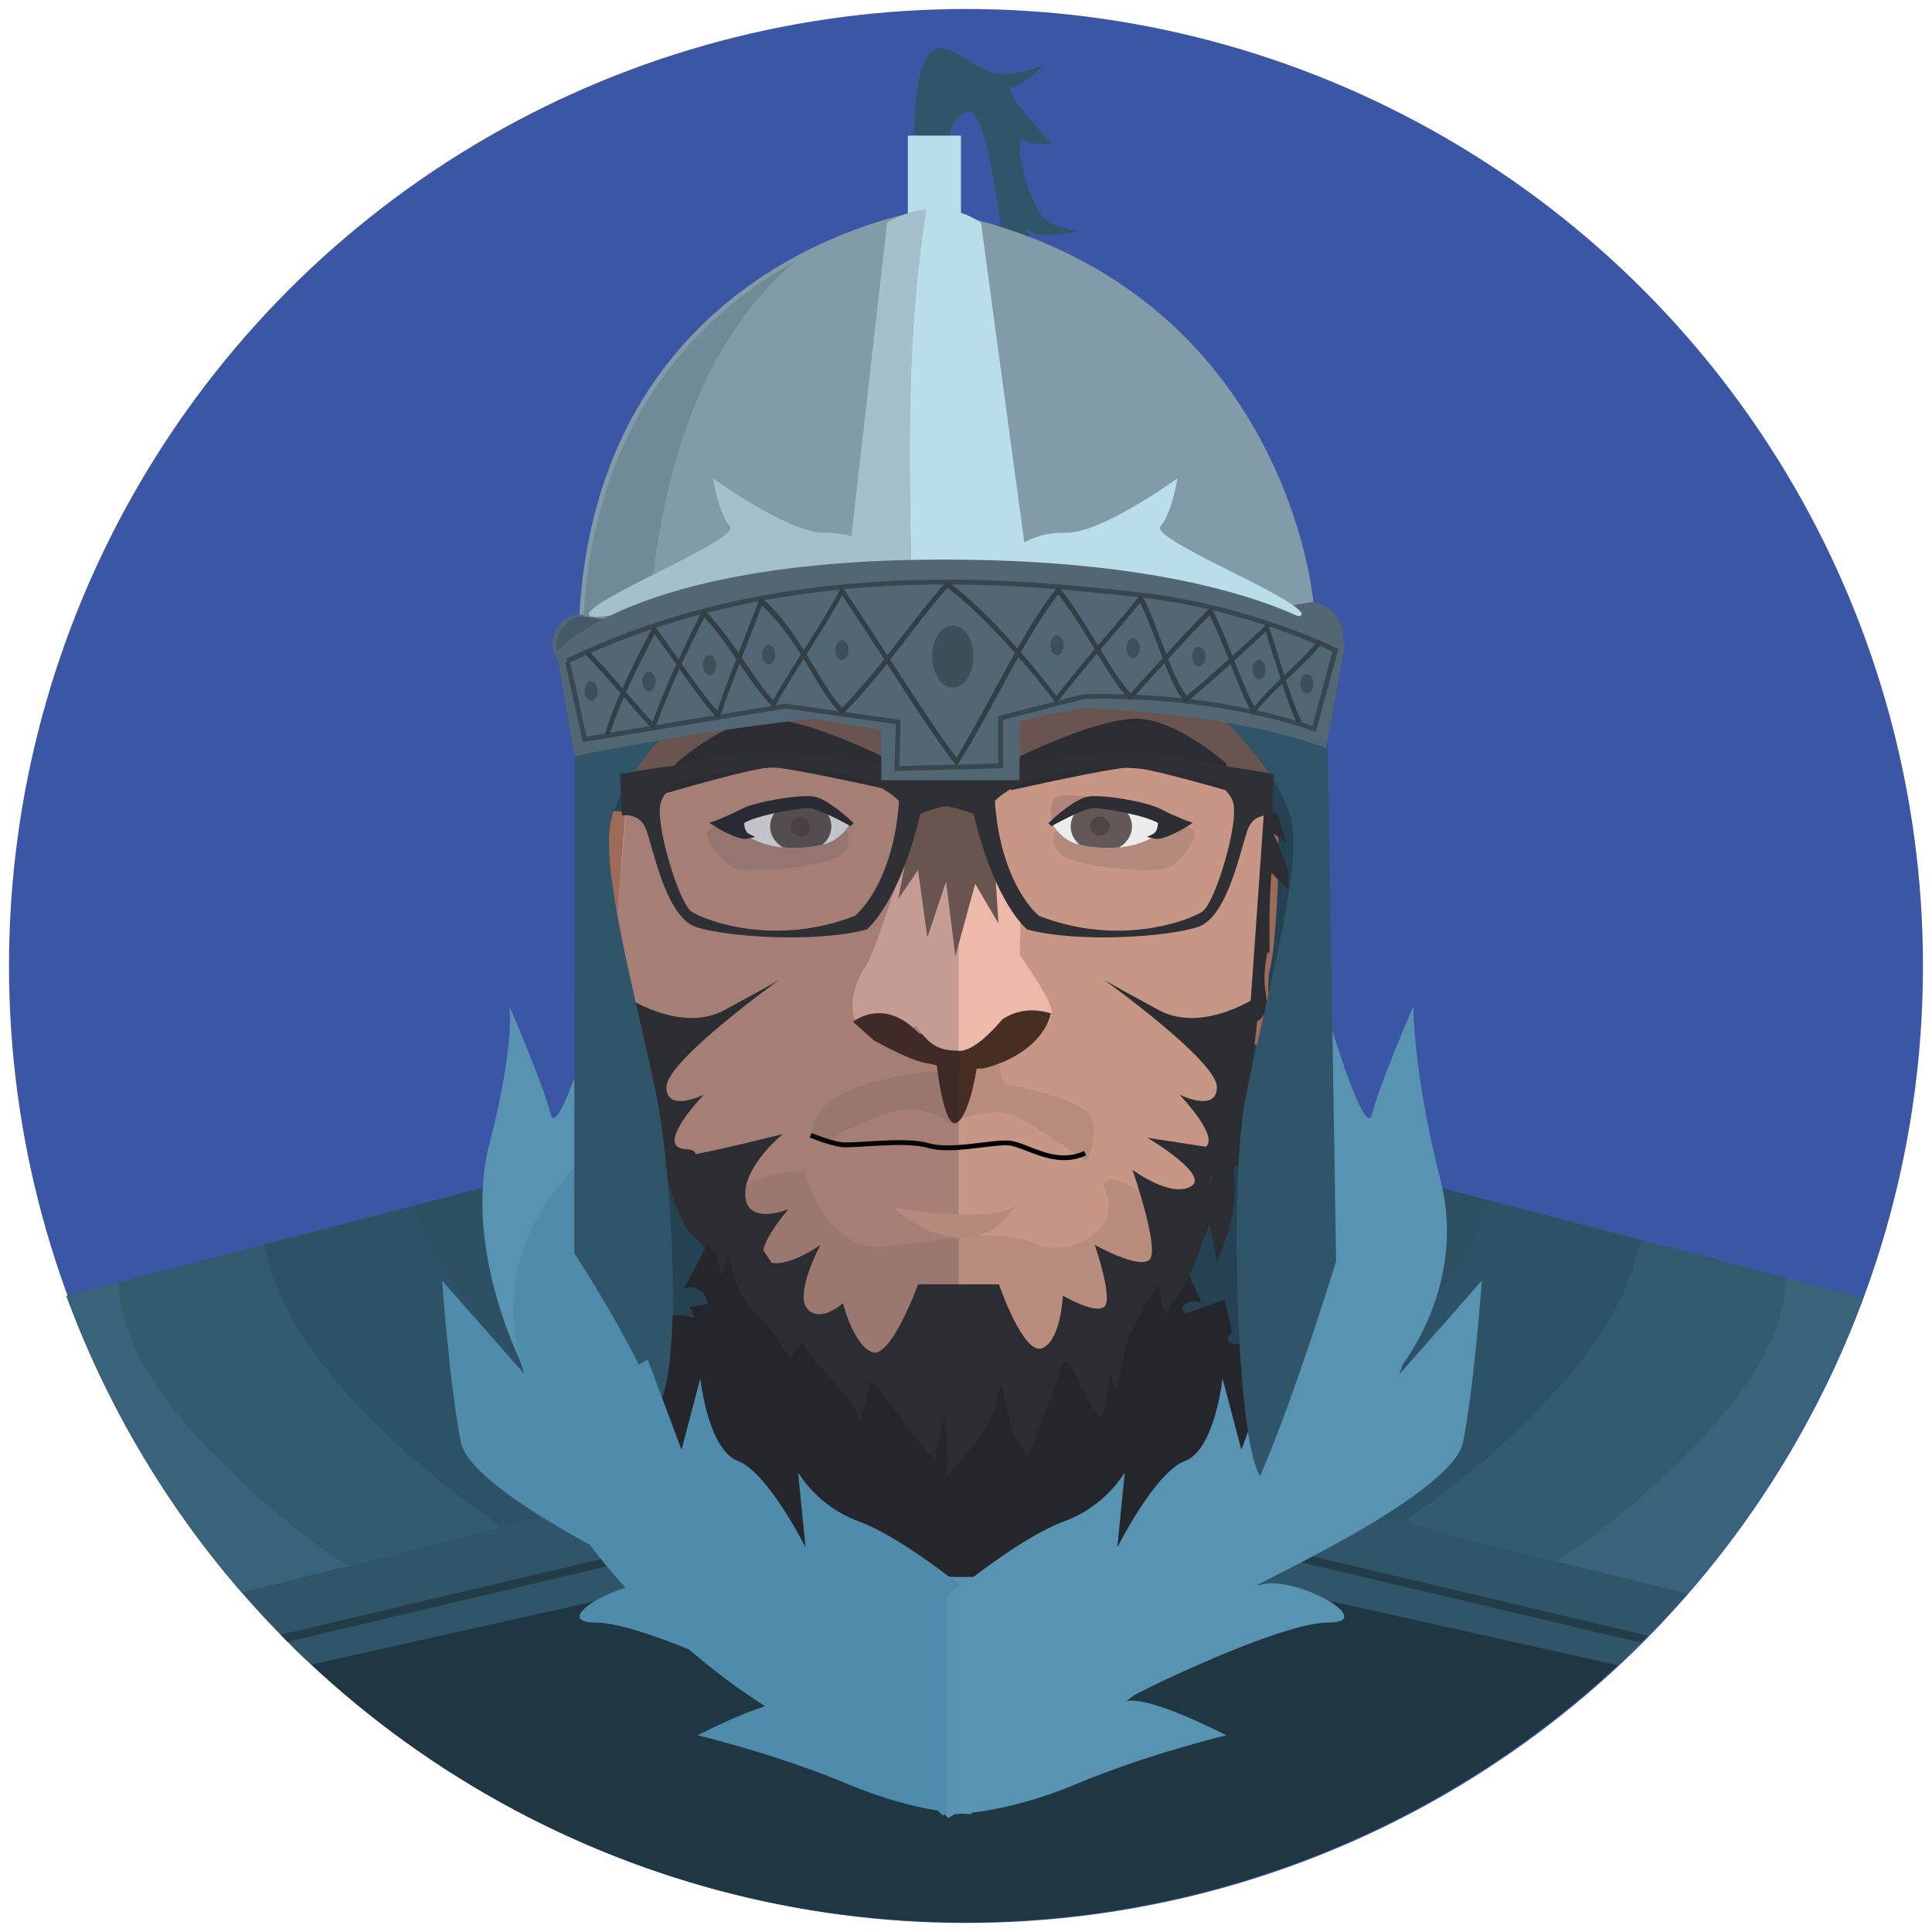 <?xml version="1.0" encoding="UTF-8" standalone="no"?>
<!-- Created with Inkscape (http://www.inkscape.org/) -->

<svg
   xmlns:dc="http://purl.org/dc/elements/1.1/"
   xmlns:cc="http://creativecommons.org/ns#"
   xmlns:rdf="http://www.w3.org/1999/02/22-rdf-syntax-ns#"
   xmlns:svg="http://www.w3.org/2000/svg"
   xmlns="http://www.w3.org/2000/svg"
   xmlns:sodipodi="http://sodipodi.sourceforge.net/DTD/sodipodi-0.dtd"
   xmlns:inkscape="http://www.inkscape.org/namespaces/inkscape"
   width="85.653mm"
   height="85.653mm"
   viewBox="0 0 85.653 85.653"
   version="1.1"
   id="svg12971"
   inkscape:version="0.92.5 (2060ec1f9f, 2020-04-08)"
   sodipodi:docname="talha.svg">
  <defs
     id="defs12965">
    <clipPath
       clipPathUnits="userSpaceOnUse"
       id="clipPath13611">
      <circle
         r="48.29"
         cy="-197.69"
         cx="664.496"
         id="circle13613"
         style="display:inline;opacity:1;fill:#3c56a6;fill-opacity:1;stroke:none;stroke-width:0.485;stroke-linecap:butt;stroke-miterlimit:4;stroke-dasharray:none;stroke-opacity:1;paint-order:fill markers stroke" />
    </clipPath>
    <clipPath
       clipPathUnits="userSpaceOnUse"
       id="clipPath9451-7-5-33-31-7-4">
      <rect
         style="opacity:0.357;fill:#673d28;fill-opacity:1;stroke:none;stroke-width:0.265;stroke-linecap:butt;stroke-miterlimit:4;stroke-dasharray:none;stroke-opacity:1;paint-order:fill markers stroke"
         id="rect9453-0-3-8-2-9-5"
         width="40.349"
         height="53.975"
         x="238.786"
         y="-307.705" />
    </clipPath>
    <clipPath
       clipPathUnits="userSpaceOnUse"
       id="clipPath9451-7-5-33-31-7">
      <rect
         style="opacity:0.357;fill:#673d28;fill-opacity:1;stroke:none;stroke-width:0.265;stroke-linecap:butt;stroke-miterlimit:4;stroke-dasharray:none;stroke-opacity:1;paint-order:fill markers stroke"
         id="rect9453-0-3-8-2-9"
         width="40.349"
         height="53.975"
         x="238.786"
         y="-307.705" />
    </clipPath>
    <clipPath
       clipPathUnits="userSpaceOnUse"
       id="clipPath9037-7-3-1-6-4">
      <path
         style="fill:#f2f2f2;fill-opacity:1;stroke:none;stroke-width:0.265px;stroke-linecap:butt;stroke-linejoin:miter;stroke-opacity:1"
         d="m 117.842,-303.204 c 0,0 -2.222,-0.702 -2.619,-0.748 -0.398,-0.047 -1.006,0.023 -1.941,0.444 -0.935,0.421 -1.637,0.725 -1.637,0.725 0,0 3.765,0.234 5.823,-0.093 z"
         id="path9039-9-9-6-08-9"
         inkscape:connector-curvature="0" />
    </clipPath>
    <clipPath
       clipPathUnits="userSpaceOnUse"
       id="clipPath9037-7-3-1-0-5-4">
      <path
         style="fill:#f2f2f2;fill-opacity:1;stroke:none;stroke-width:0.265px;stroke-linecap:butt;stroke-linejoin:miter;stroke-opacity:1"
         d="m 117.842,-303.204 c 0,0 -2.222,-0.702 -2.619,-0.748 -0.398,-0.047 -1.006,0.023 -1.941,0.444 -0.935,0.421 -1.637,0.725 -1.637,0.725 0,0 3.765,0.234 5.823,-0.093 z"
         id="path9039-9-9-6-0-0-1"
         inkscape:connector-curvature="0" />
    </clipPath>
    <clipPath
       clipPathUnits="userSpaceOnUse"
       id="clipPath14777">
      <circle
         r="42.427"
         cy="-436.949"
         cx="-52.946"
         id="circle14779"
         style="display:inline;opacity:1;fill:#3c56a6;fill-opacity:1;stroke:none;stroke-width:0.426;stroke-linecap:butt;stroke-miterlimit:4;stroke-dasharray:none;stroke-opacity:1;paint-order:fill markers stroke" />
    </clipPath>
    <clipPath
       clipPathUnits="userSpaceOnUse"
       id="clipPath11861-0">
      <circle
         r="42.427"
         cy="-118.396"
         cx="235.744"
         id="circle11863-3"
         style="display:inline;opacity:1;fill:#3c56a6;fill-opacity:1;stroke:none;stroke-width:0.426;stroke-linecap:butt;stroke-miterlimit:4;stroke-dasharray:none;stroke-opacity:1;paint-order:fill markers stroke" />
    </clipPath>
    <clipPath
       clipPathUnits="userSpaceOnUse"
       id="clipPath9851-3-32-6-3-1-8-7">
      <path
         style="display:inline;fill:#e6e6e6;fill-opacity:1;stroke:none;stroke-width:0.265px;stroke-linecap:butt;stroke-linejoin:miter;stroke-opacity:1"
         d="m -50.767,-324.473 c 0,0 2.234,0.548 3.043,0.496 1.153,-0.074 2.977,-0.992 2.977,-0.992 0,0 -0.234,-1.243 -1.49,-1.243 -1.257,0 -2.593,0.344 -3.288,0.609 -0.695,0.265 -1.416,0.99 -1.416,0.99 z"
         id="path9853-85-2-3-0-9-3-1"
         inkscape:connector-curvature="0"
         sodipodi:nodetypes="cscsccc" />
    </clipPath>
    <clipPath
       clipPathUnits="userSpaceOnUse"
       id="clipPath9851-6-0-1-85-4-6-8-2">
      <path
         style="display:inline;fill:#e6e6e6;fill-opacity:1;stroke:none;stroke-width:0.265px;stroke-linecap:butt;stroke-linejoin:miter;stroke-opacity:1"
         d="m -50.767,-324.473 c 0,0 2.234,0.548 3.043,0.496 1.153,-0.074 2.977,-0.992 2.977,-0.992 0,0 -0.234,-1.243 -1.49,-1.243 -1.257,0 -2.593,0.344 -3.288,0.609 -0.695,0.265 -1.416,0.99 -1.416,0.99 z"
         id="path9853-8-5-53-6-4-2-3-2"
         inkscape:connector-curvature="0"
         sodipodi:nodetypes="cscsccc" />
    </clipPath>
    <clipPath
       clipPathUnits="userSpaceOnUse"
       id="clipPath9851-3-32-6-3-8-0">
      <path
         style="display:inline;fill:#e6e6e6;fill-opacity:1;stroke:none;stroke-width:0.265px;stroke-linecap:butt;stroke-linejoin:miter;stroke-opacity:1"
         d="m -50.767,-324.473 c 0,0 2.234,0.548 3.043,0.496 1.153,-0.074 2.977,-0.992 2.977,-0.992 0,0 -0.234,-1.243 -1.49,-1.243 -1.257,0 -2.593,0.344 -3.288,0.609 -0.695,0.265 -1.416,0.99 -1.416,0.99 z"
         id="path9853-85-2-3-0-8-2"
         inkscape:connector-curvature="0"
         sodipodi:nodetypes="cscsccc" />
    </clipPath>
    <clipPath
       clipPathUnits="userSpaceOnUse"
       id="clipPath9851-6-0-1-85-4-8-1">
      <path
         style="display:inline;fill:#e6e6e6;fill-opacity:1;stroke:none;stroke-width:0.265px;stroke-linecap:butt;stroke-linejoin:miter;stroke-opacity:1"
         d="m -50.767,-324.473 c 0,0 2.234,0.548 3.043,0.496 1.153,-0.074 2.977,-0.992 2.977,-0.992 0,0 -0.234,-1.243 -1.49,-1.243 -1.257,0 -2.593,0.344 -3.288,0.609 -0.695,0.265 -1.416,0.99 -1.416,0.99 z"
         id="path9853-8-5-53-6-4-6-7"
         inkscape:connector-curvature="0"
         sodipodi:nodetypes="cscsccc" />
    </clipPath>
    <clipPath
       clipPathUnits="userSpaceOnUse"
       id="clipPath11215">
      <circle
         r="45.985"
         cy="104.716"
         cx="386.713"
         id="circle11217"
         style="display:inline;opacity:1;fill:#3c56a6;fill-opacity:1;stroke:none;stroke-width:0.462;stroke-linecap:butt;stroke-miterlimit:4;stroke-dasharray:none;stroke-opacity:1;paint-order:fill markers stroke" />
    </clipPath>
    <clipPath
       clipPathUnits="userSpaceOnUse"
       id="clipPath10411-1">
      <path
         style="display:inline;fill:#386278;fill-opacity:1;stroke:none;stroke-width:0.265px;stroke-linecap:butt;stroke-linejoin:miter;stroke-opacity:1"
         d="m 364.677,109.619 c 0,0 -20.317,6.87 -22.655,10.67 -2.339,3.8 17.393,23.532 26.894,29.525 9.501,5.993 13.739,5.408 13.739,5.408 l 3.362,-0.438 0.438,-40.779 z"
         id="path10413-3"
         inkscape:connector-curvature="0" />
    </clipPath>
    <clipPath
       clipPathUnits="userSpaceOnUse"
       id="clipPath10411">
      <path
         style="display:inline;fill:#386278;fill-opacity:1;stroke:none;stroke-width:0.265px;stroke-linecap:butt;stroke-linejoin:miter;stroke-opacity:1"
         d="m 364.677,109.619 c 0,0 -20.317,6.87 -22.655,10.67 -2.339,3.8 17.393,23.532 26.894,29.525 9.501,5.993 13.739,5.408 13.739,5.408 l 3.362,-0.438 0.438,-40.779 z"
         id="path10413"
         inkscape:connector-curvature="0" />
    </clipPath>
    <clipPath
       clipPathUnits="userSpaceOnUse"
       id="clipPath10905">
      <ellipse
         style="display:inline;opacity:1;fill:#386278;fill-opacity:1;stroke:#4d86a4;stroke-width:1.365;stroke-linecap:round;stroke-miterlimit:4;stroke-dasharray:none;stroke-opacity:1;paint-order:fill markers stroke"
         id="ellipse10907"
         cx="386.455"
         cy="144.625"
         rx="19.001"
         ry="23.459" />
    </clipPath>
    <clipPath
       clipPathUnits="userSpaceOnUse"
       id="clipPath3528-9">
      <circle
         r="42.427"
         cy="-156.628"
         cx="284.229"
         id="circle3530-24"
         style="display:inline;opacity:1;fill:#936843;fill-opacity:1;stroke:none;stroke-width:0.426;stroke-linecap:butt;stroke-miterlimit:4;stroke-dasharray:none;stroke-opacity:1;paint-order:fill markers stroke" />
    </clipPath>
    <clipPath
       clipPathUnits="userSpaceOnUse"
       id="clipPath2676-4">
      <rect
         style="opacity:1;fill:#526673;fill-opacity:1;stroke:none;stroke-width:0.265;stroke-linecap:butt;stroke-miterlimit:4;stroke-dasharray:none;stroke-opacity:1;paint-order:fill markers stroke"
         id="rect2678-59"
         width="33.489"
         height="48.55"
         x="250.699"
         y="-141.162" />
    </clipPath>
    <clipPath
       clipPathUnits="userSpaceOnUse"
       id="clipPath1854-1">
      <path
         style="fill:#975f4a;fill-opacity:1;stroke:none;stroke-width:0.328px;stroke-linecap:butt;stroke-linejoin:miter;stroke-opacity:1"
         d="m 242.182,-141.275 c 0.349,0.31 2.033,0.014 4.934,-0.029 2.901,-0.043 5.42,1 5.42,1 0,0 -1.376,0.338 -4.03,-4.315 -2.653,-4.654 -2.23,-6.611 -2.23,-6.611 0,0 0.095,0.451 2.981,2.245 2.886,1.794 5.037,5.379 5.037,5.379 -1.45,-4.953 3.613,-13.348 3.613,-13.348 -0.687,5.045 1.375,7.756 3.468,11.485 -1.085,-2.911 -0.75,-7.217 0.737,-11.163 0.458,4.403 3.594,8.447 3.539,14.248 -0.57,-3.152 0.61,-7.206 2.781,-9.759 -0.222,3.635 1.787,8.276 0.835,12.754 0.289,-2.125 0.588,-3.708 2.036,-5.104 0.139,5.385 2.732,7.26 6.331,10.362 -2.28,-1.718 -2.075,-3.012 -2.139,-6.663 1.325,4.528 7.628,5.252 6.801,10.812 l 0.527,6.354 c 0,0 -2.067,-1.892 -6.252,-1.223 -4.186,0.669 -5.731,1.45 -9.895,-0.479 -4.164,-1.93 -4.148,-2.051 -4.148,-2.051 0,0 6.028,2.059 7.297,0.869 0,0 -6.971,-0.825 -8.343,-2.127 -1.372,-1.302 -5.683,-0.526 -5.683,-0.526 0,0 3.022,-2.686 5.287,-2.254 0,0 -6.158,0.525 -8.683,-0.438 -2.525,-0.963 -4.969,-4.145 -4.969,-4.145 0,0 2.296,-1.422 4.479,-0.382 l 0.364,-0.287 c -4.348,0.186 -10.094,-4.604 -10.094,-4.604 z"
         id="path1856-2"
         inkscape:connector-curvature="0"
         sodipodi:nodetypes="cscccccccccccccccccccccccccccc" />
    </clipPath>
    <clipPath
       clipPathUnits="userSpaceOnUse"
       id="clipPath5513">
      <circle
         r="59.584"
         cy="-477.089"
         cx="757.791"
         id="circle5515"
         style="display:inline;opacity:1;fill:#3c56a6;fill-opacity:1;stroke:none;stroke-width:0.599;stroke-linecap:butt;stroke-miterlimit:4;stroke-dasharray:none;stroke-opacity:1;paint-order:fill markers stroke" />
    </clipPath>
    <clipPath
       clipPathUnits="userSpaceOnUse"
       id="clipPath4532-7">
      <path
         style="display:inline;fill:#819ba9;fill-opacity:1;fill-rule:nonzero;stroke:none;stroke-width:0.058"
         d="m 944.204,-548.352 c 84.139,14.707 90.674,91.185 90.674,91.185 l -90.674,14.707 -13.832,-1.972 -68.673,-9.794 c 2.732,-46.725 28.049,-70.599 49.926,-82.585 17.374,-9.518 32.579,-11.541 32.579,-11.541 z"
         id="path4534-5"
         inkscape:connector-curvature="0" />
    </clipPath>
    <clipPath
       clipPathUnits="userSpaceOnUse"
       id="clipPath16730">
      <circle
         r="42.427"
         cy="-237.987"
         cx="292.365"
         id="circle16732"
         style="display:inline;opacity:1;fill:#3c56a6;fill-opacity:1;stroke:none;stroke-width:0.426;stroke-linecap:butt;stroke-miterlimit:4;stroke-dasharray:none;stroke-opacity:1;paint-order:fill markers stroke" />
    </clipPath>
    <clipPath
       clipPathUnits="userSpaceOnUse"
       id="clipPath21126-9">
      <g
         transform="matrix(0.043,0,0,-0.043,-411.985,242.672)"
         id="g21130-7"
         style="display:inline;fill:#eac187;fill-opacity:1;stroke:none">
        <path
           style="fill:#eac187;fill-opacity:1;fill-rule:nonzero;stroke:none;stroke-width:0.017"
           d="m 1207.268,-1078.701 c -1.438,-0.124 0.761,5.418 4.205,11.811 14.252,26.438 3.805,46.87 -18.926,58.424 5.271,-16.55 -5.829,-39.047 -11.713,-46.514 -5.326,-6.757 -6.107,-4.197 -2.631,2.836 10.829,21.91 11.644,38.986 0.623,49.672 -2.545,2.466 -7.81,5.286 -11.363,6.922 -6.54,-21.28 -4.388,-30.835 0,-43.08 1.579,-4.405 1.457,-6.045 -2.592,-0.633 -11.867,15.856 -7.907,42.808 -6.127,48.594 -4.555,3.415 -9.037,7.378 -12.371,12.023 -2.333,3.246 -1.678,7.755 1.498,10.18 3.39,2.587 8.215,1.734 10.611,-1.793 5.76,-8.488 14.188,-14.904 29.191,-22.074 7.566,-3.616 13.338,-7.092 17.805,-10.289 19.538,1.391 42.091,-4.874 51.234,-29.57 2.876,-7.764 0.888,-7.054 -2.432,-1.449 -11.488,19.398 -27.233,23.954 -40.051,23.625 3.384,-3.446 5.203,-6.216 6.463,-7.969 16.523,-22.998 -4.275,-50.935 -8.988,-56.58 -2.381,-2.851 -3.786,-4.078 -4.439,-4.135 z"
           transform="matrix(58.088,0,0,-58.088,-55567.194,-49516.158)"
           id="path21128-9"
           inkscape:connector-curvature="0" />
      </g>
    </clipPath>
    <clipPath
       clipPathUnits="userSpaceOnUse"
       id="clipPath11816-4">
      <path
         style="display:inline;fill:#eb716b;fill-opacity:1;stroke:none;stroke-width:0.265px;stroke-linecap:butt;stroke-linejoin:miter;stroke-opacity:1"
         d="m -209.635,-295.523 c 0,0 3.368,1.169 4.046,1.216 0.678,0.047 4.841,-0.725 5.262,-1.123 0.421,-0.398 -0.327,1.076 -1.333,2.035 -1.006,0.959 -3.134,2.947 -6.314,0.468 -1.076,-0.982 -1.66,-2.596 -1.66,-2.596 z"
         id="path11818-8"
         inkscape:connector-curvature="0" />
    </clipPath>
    <clipPath
       clipPathUnits="userSpaceOnUse"
       id="clipPath15559-0">
      <path
         style="display:inline;fill:#294859;fill-opacity:1;stroke:none;stroke-width:0.265px;stroke-linecap:butt;stroke-linejoin:miter;stroke-opacity:1"
         d="m 306.554,-228.813 c 0,0 -8.412,9.325 -21.234,9.354 -0.266,5.3e-4 -0.519,0.02 -0.761,0.056 -9.497,-0.638 -17.864,-9.13 -17.864,-9.13 l -14.304,7.246 c 0,0 6.821,30.546 7.569,31.108 0.748,0.561 25.631,5.519 25.631,5.519 0,0 0.04,-0.126 0.042,-0.134 0.684,-0.126 26.263,-4.831 27.001,-5.385 0.748,-0.561 10.347,-31.108 10.347,-31.108 z"
         id="path15561-2"
         inkscape:connector-curvature="0" />
    </clipPath>
    <clipPath
       clipPathUnits="userSpaceOnUse"
       id="clipPath21126">
      <g
         transform="matrix(0.043,0,0,-0.043,-411.985,242.672)"
         id="g21130"
         style="display:inline;fill:#eac187;fill-opacity:1;stroke:none">
        <path
           style="fill:#eac187;fill-opacity:1;fill-rule:nonzero;stroke:none;stroke-width:0.017"
           d="m 1207.268,-1078.701 c -1.438,-0.124 0.761,5.418 4.205,11.811 14.252,26.438 3.805,46.87 -18.926,58.424 5.271,-16.55 -5.829,-39.047 -11.713,-46.514 -5.326,-6.757 -6.107,-4.197 -2.631,2.836 10.829,21.91 11.644,38.986 0.623,49.672 -2.545,2.466 -7.81,5.286 -11.363,6.922 -6.54,-21.28 -4.388,-30.835 0,-43.08 1.579,-4.405 1.457,-6.045 -2.592,-0.633 -11.867,15.856 -7.907,42.808 -6.127,48.594 -4.555,3.415 -9.037,7.378 -12.371,12.023 -2.333,3.246 -1.678,7.755 1.498,10.18 3.39,2.587 8.215,1.734 10.611,-1.793 5.76,-8.488 14.188,-14.904 29.191,-22.074 7.566,-3.616 13.338,-7.092 17.805,-10.289 19.538,1.391 42.091,-4.874 51.234,-29.57 2.876,-7.764 0.888,-7.054 -2.432,-1.449 -11.488,19.398 -27.233,23.954 -40.051,23.625 3.384,-3.446 5.203,-6.216 6.463,-7.969 16.523,-22.998 -4.275,-50.935 -8.988,-56.58 -2.381,-2.851 -3.786,-4.078 -4.439,-4.135 z"
           transform="matrix(58.088,0,0,-58.088,-55567.194,-49516.158)"
           id="path21128"
           inkscape:connector-curvature="0" />
      </g>
    </clipPath>
    <clipPath
       clipPathUnits="userSpaceOnUse"
       id="clipPath20982">
      <path
         inkscape:connector-curvature="0"
         style="display:inline;fill:#baddea;fill-opacity:1;fill-rule:nonzero;stroke:none;stroke-width:0.247"
         d="m -67.145,-318.008 c -0.076,4.269 0.25,8.374 0.798,12.282 3.184,22.22 14.779,37.816 14.779,37.816 l 445.541,37.189 c 6.012,0.501 11.448,-4.356 13.062,-11.69 l 17.785,-79.134 c -0.254,0.009 -0.503,0.011 -0.755,0.017 0.105,-2.045 0.038,-4.106 -0.469,-6.084 l -21.787,-86.259 c -1.893,-7.486 -7.713,-12.246 -13.843,-11.335 l -441.574,65.837 c -9.798,14.324 -13.33,28.543 -13.536,41.35 z"
         id="path20984" />
    </clipPath>
    <clipPath
       clipPathUnits="userSpaceOnUse"
       id="clipPath8772">
      <circle
         r="49.794"
         cy="-101.698"
         cx="499.719"
         id="circle8774"
         style="display:inline;opacity:1;fill:#3c56a6;fill-opacity:1;stroke:none;stroke-width:0.5;stroke-linecap:butt;stroke-miterlimit:4;stroke-dasharray:none;stroke-opacity:1;paint-order:fill markers stroke" />
    </clipPath>
    <clipPath
       clipPathUnits="userSpaceOnUse"
       id="clipPath7351">
      <circle
         r="52.657"
         cy="-134.384"
         cx="-189.879"
         id="circle7353"
         style="display:inline;opacity:1;fill:#3c56a6;fill-opacity:1;stroke:none;stroke-width:0.529;stroke-linecap:butt;stroke-miterlimit:4;stroke-dasharray:none;stroke-opacity:1;paint-order:fill markers stroke" />
    </clipPath>
    <clipPath
       clipPathUnits="userSpaceOnUse"
       id="clipPath7032-9">
      <path
         style="display:inline;fill:#305569;fill-opacity:1;stroke:none;stroke-width:0.265px;stroke-linecap:butt;stroke-linejoin:miter;stroke-opacity:1"
         d="m -170.326,-123.853 36.587,9.508 c 0,0 2.274,9.508 -4.754,14.676 -7.028,5.168 -11.162,4.754 -11.162,4.754 l -26.872,-5.994 z"
         id="path7034-8"
         inkscape:connector-curvature="0" />
    </clipPath>
    <clipPath
       clipPathUnits="userSpaceOnUse"
       id="clipPath7032">
      <path
         style="display:inline;fill:#305569;fill-opacity:1;stroke:none;stroke-width:0.265px;stroke-linecap:butt;stroke-linejoin:miter;stroke-opacity:1"
         d="m -170.326,-123.853 36.587,9.508 c 0,0 2.274,9.508 -4.754,14.676 -7.028,5.168 -11.162,4.754 -11.162,4.754 l -26.872,-5.994 z"
         id="path7034"
         inkscape:connector-curvature="0" />
    </clipPath>
  </defs>
  <sodipodi:namedview
     id="base"
     pagecolor="#ffffff"
     bordercolor="#666666"
     borderopacity="1.0"
     inkscape:pageopacity="0.0"
     inkscape:pageshadow="2"
     inkscape:zoom="1.979899"
     inkscape:cx="7.8754545"
     inkscape:cy="143.32806"
     inkscape:document-units="mm"
     inkscape:current-layer="g7328"
     showgrid="false"
     inkscape:window-width="1920"
     inkscape:window-height="1055"
     inkscape:window-x="0"
     inkscape:window-y="0"
     inkscape:window-maximized="1"
     fit-margin-top="0.4"
     fit-margin-left="0.4"
     fit-margin-right="0.4"
     fit-margin-bottom="0.4" />
  <g
     inkscape:label="Layer 1"
     inkscape:groupmode="layer"
     id="layer1"
     transform="translate(-79.638,-61.406)">
    <g
       style="display:inline"
       id="g11484"
       transform="translate(312.476,234.613)">
      <circle
         style="display:inline;opacity:1;fill:#3c56a6;fill-opacity:1;stroke:none;stroke-width:0.426;stroke-linecap:butt;stroke-miterlimit:4;stroke-dasharray:none;stroke-opacity:1;paint-order:fill markers stroke"
         id="path2568-1-13"
         cx="-190.012"
         cy="-130.381"
         r="42.427" />
      <g
         clip-path="url(#clipPath7351)"
         transform="matrix(0.806,0,0,0.806,-37.024,-22.106)"
         id="g7328">
        <path
           style="display:inline;fill:#1f3643;fill-opacity:1;stroke:none;stroke-width:0.265px;stroke-linecap:butt;stroke-linejoin:miter;stroke-opacity:1"
           d="m -227.311,-96.909 8.943,13.593 29.379,7.893 31.279,-8.916 5.504,-15.657 -24.066,-3.636 -29.963,-0.731 z"
           id="path7104"
           inkscape:connector-curvature="0"
           sodipodi:nodetypes="cccccccc" />
        <g
           transform="matrix(-1,0,0,1,-381.126,0.261)"
           style="display:inline"
           id="g7043-7">
          <path
             inkscape:connector-curvature="0"
             id="path6960-2"
             d="m -170.326,-123.853 36.587,9.508 c 0,0 2.274,9.508 -4.754,14.676 -7.028,5.168 -11.162,4.754 -11.162,4.754 l -26.872,-5.994 z"
             style="fill:#305569;fill-opacity:1;stroke:none;stroke-width:0.265px;stroke-linecap:butt;stroke-linejoin:miter;stroke-opacity:1" />
          <path
             style="color:#000000;font-style:normal;font-variant:normal;font-weight:normal;font-stretch:normal;font-size:medium;line-height:normal;font-family:sans-serif;font-variant-ligatures:normal;font-variant-position:normal;font-variant-caps:normal;font-variant-numeric:normal;font-variant-alternates:normal;font-feature-settings:normal;text-indent:0;text-align:start;text-decoration:none;text-decoration-line:none;text-decoration-style:solid;text-decoration-color:#000000;letter-spacing:normal;word-spacing:normal;text-transform:none;writing-mode:lr-tb;direction:ltr;text-orientation:mixed;dominant-baseline:auto;baseline-shift:baseline;text-anchor:start;white-space:normal;shape-padding:0;clip-rule:nonzero;display:inline;overflow:visible;visibility:visible;opacity:1;isolation:auto;mix-blend-mode:normal;color-interpolation:sRGB;color-interpolation-filters:linearRGB;solid-color:#000000;solid-opacity:1;vector-effect:none;fill:#223c4a;fill-opacity:1;fill-rule:nonzero;stroke:none;stroke-width:0.465;stroke-linecap:butt;stroke-linejoin:miter;stroke-miterlimit:4;stroke-dasharray:none;stroke-dashoffset:0;stroke-opacity:1;color-rendering:auto;image-rendering:auto;shape-rendering:auto;text-rendering:auto;enable-background:accumulate"
             d="m -134.312,-114.549 -0.461,0.053 c 0.757,6.521 -2.708,10.964 -6.389,13.812 -3.639,2.816 -7.413,4.016 -7.5,4.043 l -22.807,-5.391 -0.107,0.451 22.938,5.424 0.06,-0.02 c 0,0 3.946,-1.234 7.701,-4.141 3.755,-2.906 7.343,-7.525 6.564,-14.232 z"
             id="path6962-8"
             inkscape:connector-curvature="0" />
          <g
             clip-path="url(#clipPath7032-9)"
             id="g7030-2">
            <path
               style="fill:#38637a;fill-opacity:1;stroke:none;stroke-width:0.265px;stroke-linecap:butt;stroke-linejoin:miter;stroke-opacity:1"
               d="m -136.882,-116.934 c 0,0 1.389,3.654 -2.923,8.916 -4.312,5.262 -9.501,8.404 -9.501,8.404 l -8.331,-2.046 c 0,0 15.055,-13.959 13.082,-17.686 -1.973,-3.727 7.674,2.412 7.674,2.412 z"
               id="path6964-9"
               inkscape:connector-curvature="0" />
            <path
               sodipodi:nodetypes="csccsc"
               style="display:inline;fill:#335b70;fill-opacity:1;stroke:none;stroke-width:0.265px;stroke-linecap:butt;stroke-linejoin:miter;stroke-opacity:1"
               d="m -144.921,-118.98 c 0,0 1.389,3.654 -2.923,8.916 -4.312,5.262 -9.537,8.514 -9.537,8.514 l -8.295,-2.156 c 0,0 15.055,-13.959 13.082,-17.686 -1.973,-3.727 7.674,2.412 7.674,2.412 z"
               id="path6964-6-9"
               inkscape:connector-curvature="0" />
            <path
               style="display:inline;fill:#2e5265;fill-opacity:1;stroke:none;stroke-width:0.265px;stroke-linecap:butt;stroke-linejoin:miter;stroke-opacity:1"
               d="m -152.594,-121.245 c 0,0 0.585,3.8 -3.727,9.062 -4.312,5.262 -9.501,8.404 -9.501,8.404 l -8.331,-2.046 c 0,0 15.055,-13.959 13.082,-17.686 -1.973,-3.727 8.477,2.266 8.477,2.266 z"
               id="path6964-6-7-6"
               inkscape:connector-curvature="0"
               sodipodi:nodetypes="csccsc" />
            <path
               style="display:inline;fill:#2c4f61;fill-opacity:1;stroke:none;stroke-width:0.265px;stroke-linecap:butt;stroke-linejoin:miter;stroke-opacity:1"
               d="m -160.633,-124.607 c 0,0 0.585,3.8 -3.727,9.062 -4.312,5.262 -9.501,8.404 -9.501,8.404 l -8.331,-2.046 c 0,0 15.055,-13.959 13.082,-17.686 -1.973,-3.727 8.477,2.266 8.477,2.266 z"
               id="path6964-6-7-5-0"
               inkscape:connector-curvature="0"
               sodipodi:nodetypes="csccsc" />
          </g>
        </g>
        <path
           style="display:inline;fill:#5893b2;fill-opacity:1;stroke:none;stroke-width:0.265px;stroke-linecap:butt;stroke-linejoin:miter;stroke-opacity:1"
           d="m -214.056,-112.037 c 0,0 -3.495,-6.56 -1.973,-12.497 1.462,-5.7 1.096,-7.6 1.096,-7.6 0,0 1.9,4.385 2.266,5.92 0.365,1.535 2.266,-4.823 2.266,-4.823 l 0.731,7.674 -2.339,6.212 z"
           id="path7087"
           inkscape:connector-curvature="0"
           sodipodi:nodetypes="cscccccc" />
        <path
           style="display:inline;fill:#4f8bab;fill-opacity:1;stroke:none;stroke-width:0.265px;stroke-linecap:butt;stroke-linejoin:miter;stroke-opacity:1"
           d="m -189.483,-87.679 c 0,0 -2.894,0 -6.821,-1.654 -3.927,-1.654 -8.268,-2.687 -8.268,-2.687 0,0 4.341,-2.274 5.581,-1.86 1.24,0.413 -8.268,-4.341 -11.162,-4.341 -2.894,0 1.86,-2.687 3.721,-2.067 1.86,0.62 -10.542,-4.754 -11.162,-7.855 -0.62,-3.101 -1.034,-8.888 -1.034,-8.888 l 4.548,5.168 c 0,0 -2.274,-5.374 1.86,-10.335 4.134,-4.961 4.341,-6.408 4.341,-6.408 l -0.207,9.715 -0.827,5.788 4.754,11.576 10.955,7.441 z"
           id="path6909-4"
           inkscape:connector-curvature="0" />
        <path
           style="display:inline;fill:#5893b2;fill-opacity:1;stroke:none;stroke-width:0.265px;stroke-linecap:butt;stroke-linejoin:miter;stroke-opacity:1"
           d="m -208.773,-119.099 c 0,0 -5.788,2.067 -4.961,9.095 0.827,7.028 10.335,15.503 15.503,17.777 5.168,2.274 7.441,4.754 7.441,4.754 0,0 33.28,-19.017 21.911,-28.732 -11.369,-9.715 -39.894,-2.894 -39.894,-2.894 z"
           id="path6907"
           inkscape:connector-curvature="0" />
        <path
           inkscape:connector-curvature="0"
           style="display:inline;fill:#4f8bab;fill-opacity:1;stroke:none;stroke-width:1px;stroke-linecap:butt;stroke-linejoin:miter;stroke-opacity:1"
           d="m -720.312,-458.818 c -36.349,0.954 -68.75,8.682 -68.75,8.682 0,0 -21.875,7.812 -18.75,34.375 3.125,26.562 39.063,58.594 58.594,67.188 19.531,8.594 28.125,17.969 28.125,17.969 0,0 0.489,-0.285 0.781,-0.455 z"
           id="path6907-6"
           transform="scale(0.265)" />
        <path
           style="display:inline;fill:#896b67;fill-opacity:0.395;stroke:none;stroke-width:0.265px;stroke-linecap:butt;stroke-linejoin:miter;stroke-opacity:1"
           d="m -199,-143.465 c 0.165,0 2.381,-0.595 2.712,-0.033 0.331,0.562 0.066,1.257 0.066,1.257 0,0 -1.819,-1.124 -1.984,-1.091 -0.165,0.033 -0.794,-0.132 -0.794,-0.132 z"
           id="path15095"
           inkscape:connector-curvature="0" />
        <path
           style="display:inline;fill:#254252;fill-opacity:1;stroke:none;stroke-width:0.265px;stroke-linecap:butt;stroke-linejoin:miter;stroke-opacity:1"
           d="m -206.584,-110.83 c 0,-0.62 0.103,-5.374 5.271,-3.927 5.168,1.447 0,-33.486 0,-33.486 l -8.785,1.034 -0.31,8.372 z"
           id="path6495-3"
           inkscape:connector-curvature="0" />
        <path
           style="display:inline;fill:#9c6b5a;fill-opacity:1;stroke:none;stroke-width:0.303px;stroke-linecap:butt;stroke-linejoin:miter;stroke-opacity:1"
           d="m -208.51,-142.805 c 0,0 -1.534,-0.292 -1.726,0.585 -0.192,0.877 0,6.431 0.383,8.039 0.383,1.608 -0.465,2.777 0.302,3.946 0.767,1.169 1.999,-2.046 1.999,-2.046 z"
           id="path5528"
           inkscape:connector-curvature="0"
           sodipodi:nodetypes="cscccc" />
        <g
           style="display:inline"
           id="g7043">
          <path
             inkscape:connector-curvature="0"
             id="path6960"
             d="m -170.326,-123.853 36.587,9.508 c 0,0 2.274,9.508 -4.754,14.676 -7.028,5.168 -11.162,4.754 -11.162,4.754 l -26.872,-5.994 z"
             style="fill:#305569;fill-opacity:1;stroke:none;stroke-width:0.265px;stroke-linecap:butt;stroke-linejoin:miter;stroke-opacity:1" />
          <path
             style="color:#000000;font-style:normal;font-variant:normal;font-weight:normal;font-stretch:normal;font-size:medium;line-height:normal;font-family:sans-serif;font-variant-ligatures:normal;font-variant-position:normal;font-variant-caps:normal;font-variant-numeric:normal;font-variant-alternates:normal;font-feature-settings:normal;text-indent:0;text-align:start;text-decoration:none;text-decoration-line:none;text-decoration-style:solid;text-decoration-color:#000000;letter-spacing:normal;word-spacing:normal;text-transform:none;writing-mode:lr-tb;direction:ltr;text-orientation:mixed;dominant-baseline:auto;baseline-shift:baseline;text-anchor:start;white-space:normal;shape-padding:0;clip-rule:nonzero;display:inline;overflow:visible;visibility:visible;opacity:1;isolation:auto;mix-blend-mode:normal;color-interpolation:sRGB;color-interpolation-filters:linearRGB;solid-color:#000000;solid-opacity:1;vector-effect:none;fill:#223c4a;fill-opacity:1;fill-rule:nonzero;stroke:none;stroke-width:0.465;stroke-linecap:butt;stroke-linejoin:miter;stroke-miterlimit:4;stroke-dasharray:none;stroke-dashoffset:0;stroke-opacity:1;color-rendering:auto;image-rendering:auto;shape-rendering:auto;text-rendering:auto;enable-background:accumulate"
             d="m -134.312,-114.549 -0.461,0.053 c 0.757,6.521 -2.708,10.964 -6.389,13.812 -3.639,2.816 -7.413,4.016 -7.5,4.043 l -22.807,-5.391 -0.107,0.451 22.938,5.424 0.06,-0.02 c 0,0 3.946,-1.234 7.701,-4.141 3.755,-2.906 7.343,-7.525 6.564,-14.232 z"
             id="path6962"
             inkscape:connector-curvature="0" />
          <g
             clip-path="url(#clipPath7032)"
             id="g7030">
            <path
               style="fill:#38637a;fill-opacity:1;stroke:none;stroke-width:0.265px;stroke-linecap:butt;stroke-linejoin:miter;stroke-opacity:1"
               d="m -136.882,-116.934 c 0,0 1.389,3.654 -2.923,8.916 -4.312,5.262 -9.501,8.404 -9.501,8.404 l -8.331,-2.046 c 0,0 15.055,-13.959 13.082,-17.686 -1.973,-3.727 7.674,2.412 7.674,2.412 z"
               id="path6964"
               inkscape:connector-curvature="0" />
            <path
               sodipodi:nodetypes="csccsc"
               style="display:inline;fill:#335b70;fill-opacity:1;stroke:none;stroke-width:0.265px;stroke-linecap:butt;stroke-linejoin:miter;stroke-opacity:1"
               d="m -144.921,-118.98 c 0,0 1.389,3.654 -2.923,8.916 -4.312,5.262 -9.537,8.514 -9.537,8.514 l -8.295,-2.156 c 0,0 15.055,-13.959 13.082,-17.686 -1.973,-3.727 7.674,2.412 7.674,2.412 z"
               id="path6964-6"
               inkscape:connector-curvature="0" />
            <path
               style="display:inline;fill:#2e5265;fill-opacity:1;stroke:none;stroke-width:0.265px;stroke-linecap:butt;stroke-linejoin:miter;stroke-opacity:1"
               d="m -152.594,-121.245 c 0,0 0.585,3.8 -3.727,9.062 -4.312,5.262 -9.501,8.404 -9.501,8.404 l -8.331,-2.046 c 0,0 15.055,-13.959 13.082,-17.686 -1.973,-3.727 8.477,2.266 8.477,2.266 z"
               id="path6964-6-7"
               inkscape:connector-curvature="0"
               sodipodi:nodetypes="csccsc" />
            <path
               style="display:inline;fill:#2c4f61;fill-opacity:1;stroke:none;stroke-width:0.265px;stroke-linecap:butt;stroke-linejoin:miter;stroke-opacity:1"
               d="m -160.633,-124.607 c 0,0 0.585,3.8 -3.727,9.062 -4.312,5.262 -9.501,8.404 -9.501,8.404 l -8.331,-2.046 c 0,0 15.055,-13.959 13.082,-17.686 -1.973,-3.727 8.477,2.266 8.477,2.266 z"
               id="path6964-6-7-5"
               inkscape:connector-curvature="0"
               sodipodi:nodetypes="csccsc" />
          </g>
        </g>
        <path
           style="display:inline;fill:#254252;fill-opacity:1;stroke:none;stroke-width:0.265px;stroke-linecap:butt;stroke-linejoin:miter;stroke-opacity:1"
           d="m -174.666,-110.83 c 0,-0.62 -0.103,-5.374 -5.271,-3.927 -5.168,1.447 0,-33.486 0,-33.486 l 8.785,1.034 0.31,8.372 z"
           id="path6495"
           inkscape:connector-curvature="0" />
        <path
           style="display:inline;fill:#9c6b5a;fill-opacity:1;stroke:none;stroke-width:0.303px;stroke-linecap:butt;stroke-linejoin:miter;stroke-opacity:1"
           d="m -174.427,-142.805 c 0,0 1.534,-0.292 1.726,0.585 0.192,0.877 0,6.431 -0.383,8.039 -0.383,1.608 0.465,2.777 -0.302,3.946 -0.767,1.169 -1.999,-2.046 -1.999,-2.046 z"
           id="path5528-9"
           inkscape:connector-curvature="0"
           sodipodi:nodetypes="cscccc" />
        <path
           style="display:inline;fill:#25262b;fill-opacity:1;stroke:none;stroke-width:0.265px;stroke-linecap:butt;stroke-linejoin:miter;stroke-opacity:1"
           d="m -203.837,-121.191 -0.207,8.268 -4.548,2.067 c 0,0 4.403,10.043 18.397,10.129 12.984,0.08 18.572,-9.905 17.503,-10.21 l -5.721,-3.433 0.62,-6.408 -16.536,-4.961 z"
           id="path5560"
           inkscape:connector-curvature="0"
           sodipodi:nodetypes="cccsccccc" />
        <path
           style="display:inline;fill:#c79685;fill-opacity:1;stroke:none;stroke-width:0.265px;stroke-linecap:butt;stroke-linejoin:miter;stroke-opacity:1"
           d="m -207.594,-153.219 c 0,0 -1.863,18.685 -1.51,21.193 0.353,2.508 2.834,11.816 11.814,18.631 10.633,6.608 19.364,-6.597 19.364,-6.597 0,0 2.716,-4.141 3.385,-8.216 0.669,-4.075 0.987,-12.065 1.112,-13.01 0.125,-0.946 -0.268,-6.92 -0.33,-7.853 -0.061,-0.933 0.046,-3.565 -0.364,-4.101 -0.41,-0.535 -4.512,-7.296 -6.334,-7.926 -1.823,-0.63 -15.648,-1.313 -18.213,-0.394 -2.564,0.919 -5.522,2.989 -8.923,8.275 z"
           id="path15047"
           inkscape:connector-curvature="0"
           sodipodi:nodetypes="cccccccccccc" />
        <path
           style="display:inline;fill:#b98c7d;fill-opacity:1;stroke:none;stroke-width:0.265px;stroke-linecap:butt;stroke-linejoin:miter;stroke-opacity:1"
           d="m -198.696,-123.078 c 0,0 1.085,4.496 4.393,4.186 3.307,-0.31 5.994,-1.137 8.165,-0.207 2.17,0.93 4.858,-0.827 4.031,-2.791 -0.827,-1.964 3.927,0.827 4.341,1.964 0.413,1.137 -7.235,7.131 -8.372,7.235 -1.137,0.103 -9.612,0.517 -9.612,0.517 l -4.961,-4.754 -2.274,-4.444 c 0,0 0.878,-1.499 4.289,-1.705 z"
           id="path6662"
           inkscape:connector-curvature="0"
           sodipodi:nodetypes="cccccccccc" />
        <path
           style="display:inline;fill:#2c2d33;fill-opacity:1;stroke:none;stroke-width:0.265px;stroke-linecap:butt;stroke-linejoin:miter;stroke-opacity:1"
           d="m -206.396,-123.336 c 0,0 0.62,3.101 1.654,3.927 1.034,0.827 1.344,2.274 1.344,2.274 l 0.517,-1.24 c 0,0 0.517,2.377 1.447,3.101 0.93,0.723 1.964,2.584 1.964,2.584 l 0.62,-0.93 c 0,0 0.62,1.034 1.757,2.17 1.137,1.137 1.447,2.17 1.447,2.17 l 0.62,-2.274 c 0,0 0.723,0.827 1.654,2.17 0.93,1.344 1.86,2.17 1.86,2.17 l 0.517,-2.377 c 0,0 0.31,2.687 0.103,3.204 -0.207,0.517 2.067,-2.067 2.48,-3.101 0.413,-1.034 0.517,-1.964 0.517,-1.964 0,0 0.413,2.067 0.723,2.894 0.31,0.827 0.827,1.137 0.827,1.137 0,0 1.447,-3.721 1.757,-4.754 0.31,-1.034 0.723,0.207 1.344,1.447 0.62,1.24 0.93,1.24 0.93,1.24 0,0 0.827,-3.721 0.413,-4.651 -0.413,-0.93 -3.514,1.344 -3.514,1.344 l -7.958,0.413 -4.858,-2.17 -5.374,-8.165 z"
           id="path6625"
           inkscape:connector-curvature="0" />
        <path
           style="display:inline;fill:#2c2d33;fill-opacity:1;stroke:none;stroke-width:0.265px;stroke-linecap:butt;stroke-linejoin:miter;stroke-opacity:1"
           d="m -173.633,-132.741 c 0,0 -3.101,2.17 -5.581,0.827 -2.48,-1.344 -2.997,-1.654 -2.997,-1.654 0,0 6.201,4.444 6.201,5.891 0,1.447 -2.067,0.413 -2.067,0.413 0,0 2.791,2.894 1.034,2.997 -1.757,0.103 1.137,1.654 1.137,1.654 l 1.24,-0.93 z"
           id="path6546-0"
           inkscape:connector-curvature="0" />
        <path
           style="display:inline;fill:#615857;fill-opacity:0.198;stroke:none;stroke-width:0.265px;stroke-linecap:butt;stroke-linejoin:miter;stroke-opacity:1"
           d="m -196.347,-141.723 c 0,0 0.514,1.123 -1.029,1.59 -1.543,0.468 -4.584,0.702 -5.238,0.374 -0.655,-0.327 -1.637,-1.637 -1.403,-1.964 0.234,-0.327 1.029,-0.421 1.029,-0.421 z"
           id="path15099"
           inkscape:connector-curvature="0" />
        <path
           style="display:inline;fill:#ececec;fill-opacity:1;stroke:none;stroke-width:0.265px;stroke-linecap:butt;stroke-linejoin:miter;stroke-opacity:1"
           d="m -196.188,-142.175 c 0,0 -0.364,0.695 -1.091,1.025 -0.728,0.331 -2.447,0.496 -3.704,0.066 -1.257,-0.43 -1.29,-0.926 -1.29,-0.926 l 0.265,-0.628 c 0,0 2.282,-0.661 3.671,-0.463 1.389,0.198 2.15,0.926 2.15,0.926 z"
           id="path15062"
           inkscape:connector-curvature="0" />
        <path
           style="display:inline;opacity:1;fill:#615857;fill-opacity:1;stroke:none;stroke-width:0.265;stroke-linecap:round;stroke-miterlimit:4;stroke-dasharray:none;stroke-opacity:1;paint-order:fill markers stroke"
           d="m -198.895,-143.139 c -0.372,-0.002 -0.771,0.036 -1.155,0.09 -0.342,0.269 -0.536,0.645 -0.537,1.039 0,0.455 0.26,0.883 0.697,1.15 0.798,0.079 1.612,0.004 2.185,-0.148 0.314,-0.266 0.49,-0.626 0.491,-1.002 0,-0.34 -0.146,-0.669 -0.409,-0.926 -0.218,-0.067 -0.435,-0.219 -0.699,-0.256 -0.174,-0.025 -0.378,0.055 -0.573,0.054 z"
           id="path15051"
           inkscape:connector-curvature="0"
           sodipodi:nodetypes="ccccccccc" />
        <path
           style="display:inline;fill:#2c2d33;fill-opacity:1;stroke:#2c2d33;stroke-width:0.265;stroke-linecap:butt;stroke-linejoin:miter;stroke-miterlimit:4;stroke-dasharray:none;stroke-opacity:1"
           d="m -196.18,-142.192 c 0,0 -1.298,-1.24 -2.059,-1.339 -0.761,-0.099 -3.076,0.265 -3.903,0.695 -0.827,0.43 -1.488,0.661 -1.488,0.661 0,0 1.302,0.837 1.831,0.704 0,0 -0.376,-0.175 -0.343,-0.803 0.562,-0.43 3.117,-0.91 3.712,-0.876 0.595,0.033 2.249,0.959 2.249,0.959 z"
           id="path15049"
           inkscape:connector-curvature="0"
           sodipodi:nodetypes="cccccccc" />
        <g
           id="g7396">
          <path
             inkscape:connector-curvature="0"
             id="path15095-8"
             d="m -182.268,-143.465 c -0.165,0 -2.381,-0.595 -2.712,-0.033 -0.331,0.562 -0.066,1.257 -0.066,1.257 0,0 1.819,-1.124 1.984,-1.091 0.165,0.033 0.794,-0.132 0.794,-0.132 z"
             style="display:inline;fill:#896b67;fill-opacity:0.395;stroke:none;stroke-width:0.265px;stroke-linecap:butt;stroke-linejoin:miter;stroke-opacity:1" />
          <path
             inkscape:connector-curvature="0"
             id="path15099-5"
             d="m -184.921,-141.723 c 0,0 -0.514,1.123 1.029,1.59 1.543,0.468 4.584,0.702 5.238,0.374 0.655,-0.327 1.637,-1.637 1.403,-1.964 -0.234,-0.327 -1.029,-0.421 -1.029,-0.421 z"
             style="display:inline;fill:#615857;fill-opacity:0.198;stroke:none;stroke-width:0.265px;stroke-linecap:butt;stroke-linejoin:miter;stroke-opacity:1" />
          <path
             inkscape:connector-curvature="0"
             id="path15062-1"
             d="m -185.079,-142.175 c 0,0 0.364,0.695 1.091,1.025 0.728,0.331 2.447,0.496 3.704,0.066 1.257,-0.43 1.29,-0.926 1.29,-0.926 l -0.265,-0.628 c 0,0 -2.282,-0.661 -3.671,-0.463 -1.389,0.198 -2.15,0.926 -2.15,0.926 z"
             style="display:inline;fill:#ececec;fill-opacity:1;stroke:none;stroke-width:0.265px;stroke-linecap:butt;stroke-linejoin:miter;stroke-opacity:1" />
          <path
             sodipodi:nodetypes="ccccccccc"
             inkscape:connector-curvature="0"
             id="path15051-6"
             d="m -182.373,-143.139 c 0.372,-0.002 0.771,0.036 1.155,0.09 0.342,0.269 0.536,0.645 0.537,1.039 0,0.455 -0.26,0.883 -0.697,1.15 -0.798,0.079 -1.612,0.004 -2.185,-0.148 -0.314,-0.266 -0.49,-0.626 -0.491,-1.001 0,-0.34 0.146,-0.669 0.409,-0.926 0.218,-0.067 0.435,-0.219 0.699,-0.256 0.174,-0.025 0.378,0.055 0.573,0.054 z"
             style="display:inline;opacity:1;fill:#615857;fill-opacity:1;stroke:none;stroke-width:0.265;stroke-linecap:round;stroke-miterlimit:4;stroke-dasharray:none;stroke-opacity:1;paint-order:fill markers stroke" />
          <path
             sodipodi:nodetypes="cccccccc"
             inkscape:connector-curvature="0"
             id="path15049-0"
             d="m -185.087,-142.192 c 0,0 1.298,-1.24 2.059,-1.339 0.761,-0.099 3.076,0.265 3.903,0.695 0.827,0.43 1.488,0.661 1.488,0.661 0,0 -1.302,0.837 -1.831,0.704 0,0 0.376,-0.175 0.343,-0.803 -0.562,-0.43 -3.117,-0.91 -3.712,-0.876 -0.595,0.033 -2.249,0.959 -2.249,0.959 z"
             style="display:inline;fill:#2c2d33;fill-opacity:1;stroke:#2c2d33;stroke-width:0.265;stroke-linecap:butt;stroke-linejoin:miter;stroke-miterlimit:4;stroke-dasharray:none;stroke-opacity:1" />
          <path
             transform="scale(1,-1)"
             style="opacity:0.585;fill:#453735;fill-opacity:1;stroke:none;stroke-width:0.694;stroke-linecap:round;stroke-miterlimit:4;stroke-dasharray:none;stroke-opacity:1;paint-order:fill markers stroke"
             d="m -181.919,142.033 a 0.536,0.524 0 0 1 -0.536,0.524 0.536,0.524 0 0 1 -0.536,-0.524 0.536,0.524 0 0 1 0.536,-0.524 0.536,0.524 0 0 1 0.536,0.524 z"
             id="path7419" />
        </g>
        <path
           style="display:inline;fill:#edbaaa;fill-opacity:1;stroke:none;stroke-width:0.265px;stroke-linecap:butt;stroke-linejoin:miter;stroke-opacity:1"
           d="m -192.418,-142.565 c 0,0 -2.432,7.671 -2.9,8.232 -0.468,0.561 -1.45,2.947 0.093,3.601 1.543,0.655 3.789,-0.935 3.789,-0.935 0,0 0.655,0.748 2.058,0.187 0,0 1.076,1.59 2.105,1.497 1.029,-0.093 2.385,-1.169 2.152,-2.011 -0.234,-0.842 -1.731,-2.947 -1.731,-2.947 l 0.047,-2.105 -2.526,-5.987 c 0,0 -1.123,-0.561 -1.31,-0.514 -0.187,0.047 -0.889,0.281 -0.889,0.281 z"
           id="path15153"
           inkscape:connector-curvature="0" />
        <path
           style="color:#000000;font-style:normal;font-variant:normal;font-weight:normal;font-stretch:normal;font-size:medium;line-height:normal;font-family:sans-serif;font-variant-ligatures:normal;font-variant-position:normal;font-variant-caps:normal;font-variant-numeric:normal;font-variant-alternates:normal;font-feature-settings:normal;text-indent:0;text-align:start;text-decoration:none;text-decoration-line:none;text-decoration-style:solid;text-decoration-color:#000000;letter-spacing:normal;word-spacing:normal;text-transform:none;writing-mode:lr-tb;direction:ltr;text-orientation:mixed;dominant-baseline:auto;baseline-shift:baseline;text-anchor:start;white-space:normal;shape-padding:0;clip-rule:nonzero;display:inline;overflow:visible;visibility:visible;opacity:1;isolation:auto;mix-blend-mode:normal;color-interpolation:sRGB;color-interpolation-filters:linearRGB;solid-color:#000000;solid-opacity:1;vector-effect:none;fill:#000000;fill-opacity:1;fill-rule:nonzero;stroke:none;stroke-width:0.265px;stroke-linecap:butt;stroke-linejoin:miter;stroke-miterlimit:4;stroke-dasharray:none;stroke-dashoffset:0;stroke-opacity:1;color-rendering:auto;image-rendering:auto;shape-rendering:auto;text-rendering:auto;enable-background:accumulate"
           d="m -198.309,-125.148 -0.1,0.246 c 0,0 1.024,0.425 1.715,0.523 0.191,0.027 0.49,0.015 0.871,-0.006 0.381,-0.021 0.838,-0.053 1.312,-0.076 0.949,-0.047 1.976,-0.052 2.568,0.123 0.668,0.198 1.532,0.147 2.355,0.059 0.823,-0.088 1.611,-0.215 2.072,-0.193 0.436,0.021 1.075,0.351 1.814,0.59 0.739,0.238 1.6,0.376 2.504,-0.039 l -0.111,-0.242 c -0.827,0.38 -1.602,0.259 -2.312,0.029 -0.711,-0.229 -1.334,-0.576 -1.881,-0.602 -0.521,-0.025 -1.3,0.106 -2.113,0.193 -0.814,0.087 -1.657,0.129 -2.252,-0.047 -0.67,-0.199 -1.702,-0.182 -2.658,-0.135 -0.478,0.024 -0.937,0.056 -1.314,0.076 -0.378,0.02 -0.682,0.025 -0.818,0.006 -0.619,-0.088 -1.652,-0.506 -1.652,-0.506 z"
           id="path15157"
           inkscape:connector-curvature="0" />
        <g
           style="display:inline"
           id="g9928-7-2"
           transform="matrix(1.129,0,0,1.416,-156.751,312.276)">
          <g
             transform="matrix(1.662,0,0,1.245,-501.778,-127.291)"
             id="g9543-3-1-4">
            <path
               style="display:inline;fill:#482d23;fill-opacity:1;stroke:none;stroke-width:0.4px;stroke-linecap:butt;stroke-linejoin:miter;stroke-opacity:1"
               d="m 281.015,-149.354 c 2.823,0.026 0.9,1.168 5.757,-0.188 -0.488,1.567 -2.633,1.762 -1.94,1.624 0,0 -1.885,0.394 -3.818,-1.436 z"
               id="path1016-7-5-8-2-90"
               inkscape:connector-curvature="0"
               sodipodi:nodetypes="cccc" />
            <path
               sodipodi:nodetypes="cccc"
               inkscape:connector-curvature="0"
               id="path6936-1-2-4-1-14"
               d="m 286.8,-149.608 c -0.042,-0.008 -1.407,-0.612 -2.231,1.212 0.598,-0.096 1.571,-0.334 1.571,-0.334 z"
               style="fill:#482d23;fill-opacity:1;stroke:none;stroke-width:0.34px;stroke-linecap:butt;stroke-linejoin:miter;stroke-opacity:1" />
            <path
               sodipodi:nodetypes="cccc"
               inkscape:connector-curvature="0"
               id="path6936-6-9-5-0-0-4"
               d="m 280.984,-149.354 c 0,0 1.163,-1.029 2.349,0.945 0.513,0.984 -1.742,-0.364 -1.742,-0.364 z"
               style="fill:#482d23;fill-opacity:1;stroke:none;stroke-width:0.34px;stroke-linecap:butt;stroke-linejoin:miter;stroke-opacity:1" />
          </g>
          <path
             style="fill:#482d23;fill-opacity:1;stroke:none;stroke-width:0.567px;stroke-linecap:butt;stroke-linejoin:miter;stroke-opacity:1"
             d="m -30.708,-311.549 c 0,0 0.364,2.626 1.019,2.212 0.655,-0.415 0.946,-2.212 0.946,-2.212 z"
             id="path7019-4-2-0-89-3"
             inkscape:connector-curvature="0" />
        </g>
        <path
           style="display:inline;fill:#edbaaa;fill-opacity:1;stroke:none;stroke-width:0.265px;stroke-linecap:butt;stroke-linejoin:miter;stroke-opacity:1"
           d="m -193.032,-139.222 c 0,0 -0.795,6.127 0.093,7.577 0.889,1.45 1.403,1.964 2.619,1.964 0.842,0.187 2.198,-1.31 2.619,-1.871 0.421,-0.561 -1.216,-8.653 -1.216,-8.653 l -0.561,-1.169 -1.216,-0.561 -1.123,0.514 -0.748,0.608 z"
           id="path15155"
           inkscape:connector-curvature="0"
           sodipodi:nodetypes="cccccccccc" />
        <path
           style="display:inline;opacity:0.199;fill:#1b213b;fill-opacity:1;stroke:none;stroke-width:0.274px;stroke-linecap:butt;stroke-linejoin:miter;stroke-opacity:1"
           d="m -191.06,-161.938 c -3.109,-0.019 -5.835,0.1 -6.865,0.445 -2.747,0.919 -5.915,2.989 -9.558,8.275 0,0 -1.996,18.685 -1.618,21.192 0.378,2.508 3.036,11.817 12.654,18.631 2.168,1.258 4.261,1.796 6.231,1.846 v -47.626 h 14.072 c -0.863,-0.974 -1.681,-1.733 -2.273,-1.924 -1.22,-0.394 -7.463,-0.808 -12.644,-0.839 z"
           id="path15047-7"
           inkscape:connector-curvature="0" />
        <path
           style="display:inline;fill:#2c2d33;fill-opacity:1;stroke:none;stroke-width:0.265px;stroke-linecap:butt;stroke-linejoin:miter;stroke-opacity:1"
           d="m -206.602,-124.68 c 0,0 -0.032,0.983 1.415,0.776 1.447,-0.207 5.303,-1.19 5.303,-1.19 0,0 -2.17,1.757 -2.067,3.411 0.103,1.654 2.377,0.723 2.377,0.723 0,0 -2.17,2.48 -1.137,2.894 1.034,0.413 2.894,-0.93 2.894,-0.93 0,0 -1.447,2.687 -0.723,3.514 0.723,0.827 1.964,-0.31 1.964,-0.31 0,0 0.517,2.17 1.55,2.687 1.034,0.517 2.584,-3.721 2.584,-3.721 h 4.444 c 0,0 1.344,3.927 2.377,3.514 1.034,-0.413 1.137,-2.894 1.137,-2.894 0,0 1.757,1.034 2.274,0.62 0.517,-0.413 -0.517,-3.411 -0.517,-3.411 0,0 2.377,1.344 2.997,0.827 0.62,-0.517 -0.93,-4.961 -0.93,-4.961 0,0 2.067,1.55 3.204,0.93 1.137,-0.62 -2.377,-2.687 -2.377,-2.687 l 4.031,0.62 c 0,0 -1.24,4.031 -2.377,5.478 -1.137,1.447 -6.201,6.098 -7.648,6.511 -1.447,0.413 -5.374,0.93 -6.201,1.034 -0.827,0.103 -5.064,-1.344 -5.994,-1.964 -0.93,-0.62 -8.785,-10.542 -8.785,-10.542 z"
           id="path6536"
           inkscape:connector-curvature="0"
           sodipodi:nodetypes="cccccccsccccsccccccccsccccc" />
        <path
           style="display:inline;fill:#b38a7c;fill-opacity:1;stroke:none;stroke-width:0.295px;stroke-linecap:butt;stroke-linejoin:miter;stroke-opacity:1"
           d="m -193.807,-121.042 c 0,0 5.595,0.926 6.747,-0.132 -2.633,3.969 -6.747,0.132 -6.747,0.132 z"
           id="path15189"
           inkscape:connector-curvature="0" />
        <path
           style="display:inline;fill:#2c2d33;fill-opacity:1;stroke:none;stroke-width:0.265px;stroke-linecap:butt;stroke-linejoin:miter;stroke-opacity:1"
           d="m -208.669,-132.741 c 0,0 3.101,2.17 5.581,0.827 2.48,-1.344 2.997,-1.654 2.997,-1.654 0,0 -6.201,4.444 -6.201,5.891 0,1.447 2.067,0.413 2.067,0.413 0,0 -2.791,2.894 -1.034,2.997 1.757,0.103 -1.137,1.654 -1.137,1.654 l -1.24,-0.93 z"
           id="path6546"
           inkscape:connector-curvature="0" />
        <path
           style="display:inline;fill:#2c2d33;fill-opacity:1;stroke:none;stroke-width:0.265px;stroke-linecap:butt;stroke-linejoin:miter;stroke-opacity:1"
           d="m -172.703,-142.766 0.517,1.654 -0.723,-0.517 c 0,0 0.827,1.654 0.827,2.377 0,0.723 0,0.723 0,0.723 l -0.93,-0.93 c 0,0 -0.103,1.344 -0.103,2.377 0,1.034 0,2.067 0,2.067 l -0.103,-0.103 c 0,0 -0.31,1.24 -0.103,2.274 0.207,1.034 -0.31,1.447 -0.31,1.447 l -0.62,0.413 0.827,-11.782 z"
           id="path6530"
           inkscape:connector-curvature="0" />
        <path
           style="display:inline;fill:#25262b;fill-opacity:1;stroke:none;stroke-width:0.263px;stroke-linecap:butt;stroke-linejoin:miter;stroke-opacity:1"
           d="m -204.043,-118.995 -1.284,2.429 c 0,0 0.41,-0.258 0.871,0.052 0.461,0.31 0.41,0.775 0.41,0.775 l -0.974,0.155 0.282,0.587 c 0,0 -0.891,-0.251 -1.455,-0.044 -0.564,0.207 -2.15,0.749 -2.15,0.749 0,0 0.98,2.222 1.288,2.429 0.307,0.207 0.354,2.325 0.354,2.325 l 3.283,-2.739 -0.219,-2.222 0.512,-1.55 -0.41,-2.429 z"
           id="path6943-2"
           inkscape:connector-curvature="0"
           sodipodi:nodetypes="ccccccccccccccc" />
        <path
           inkscape:connector-curvature="0"
           id="path7355"
           d="m -192.576,-142.958 -0.962,4.939 1.09,-1.603 0.513,3.72 1.026,-3.079 0.513,4.105 1.09,-3.977 1.283,2.181 -0.192,-3.014 -0.834,-3.72 1.026,-0.77 3.079,-0.898 4.618,-0.77 7.055,1.539 0.257,-1.86 -1.988,-2.886 -14.174,-0.834 -13.533,0.577 -5.323,1.924 -1.026,2.886 2.117,0.641 3.784,-1.988 6.093,0.641 4.682,1.475 z"
           style="display:inline;fill:#695450;fill-opacity:1;stroke:none;stroke-width:0.328px;stroke-linecap:butt;stroke-linejoin:miter;stroke-opacity:1" />
        <path
           style="display:inline;fill:#305569;fill-opacity:1;stroke:none;stroke-width:0.265px;stroke-linecap:butt;stroke-linejoin:miter;stroke-opacity:1"
           d="m -205.034,-148.451 c 0,0 -3.824,3.411 -4.341,6.305 -0.517,2.894 1.757,10.852 2.584,15.193 0.827,4.341 1.395,14.728 0.052,16.795 -1.86,-4.237 -4.621,-8.38 -4.621,-8.38 l 0.022,-28.156 z"
           id="path5728-4"
           inkscape:connector-curvature="0"
           sodipodi:nodetypes="ccccccc" />
        <path
           style="display:inline;fill:#305569;fill-opacity:1;stroke:none;stroke-width:0.265px;stroke-linecap:butt;stroke-linejoin:miter;stroke-opacity:1"
           d="m -192.65,-180.077 c 0,0 -0.103,-3.307 0.827,-4.444 0.93,-1.137 2.687,1.344 4.237,1.137 1.55,-0.207 2.067,-0.517 2.067,-0.517 0,0 -1.137,1.137 -1.757,1.24 -0.62,0.103 2.17,3.101 2.17,3.101 0,0 -0.93,0.103 -1.55,-0.207 -0.62,-0.31 0.31,4.237 1.654,4.651 1.344,0.413 1.344,0.413 1.344,0.413 0,0 -2.274,0.413 -2.687,-0.103 -0.413,-0.517 0.723,1.964 0.723,1.964 l -2.17,-1.24 c 0,0 -0.827,-7.751 -1.964,-7.235 -1.137,0.517 -0.93,1.654 -0.93,1.654 z"
           id="path6664"
           inkscape:connector-curvature="0" />
        <path
           style="display:inline;fill:#5893b2;fill-opacity:1;stroke:none;stroke-width:0.265px;stroke-linecap:butt;stroke-linejoin:miter;stroke-opacity:1"
           d="m -190.583,-87.679 c 0,0 2.894,0 6.821,-1.654 3.927,-1.654 8.268,-2.687 8.268,-2.687 0,0 -4.341,-2.274 -5.581,-1.86 -1.24,0.413 8.268,-4.341 11.162,-4.341 2.894,0 -1.86,-2.687 -3.721,-2.067 -1.86,0.62 10.542,-4.754 11.162,-7.855 0.62,-3.101 1.034,-8.888 1.034,-8.888 l -4.548,5.168 c 0,0 2.274,-5.374 -1.86,-10.335 -4.134,-4.961 -4.341,-6.408 -4.341,-6.408 l 0.207,9.715 0.827,5.788 -6.382,10.826 -9.328,8.191 z"
           id="path6909"
           inkscape:connector-curvature="0"
           sodipodi:nodetypes="csccscsccscccccc" />
        <path
           style="display:inline;fill:#5893b2;fill-opacity:1;stroke:none;stroke-width:0.265px;stroke-linecap:butt;stroke-linejoin:miter;stroke-opacity:1"
           d="m -189.963,-100.288 c 0,0 3.307,-2.687 5.581,-3.514 2.274,-0.827 3.307,-2.687 3.307,-2.687 l -0.413,4.134 c 0,0 2.067,-4.134 3.721,-4.754 1.654,-0.62 2.067,-4.548 2.067,-4.548 l 1.034,3.927 1.86,-4.961 4.341,2.48 c 0,0 -8.062,9.302 -9.302,9.715 -1.24,0.413 -8.682,3.307 -8.682,3.307 z"
           id="path6926"
           inkscape:connector-curvature="0" />
        <path
           style="display:inline;fill:#4f8bab;fill-opacity:1;stroke:none;stroke-width:0.265px;stroke-linecap:butt;stroke-linejoin:miter;stroke-opacity:1"
           d="m -190.161,-100.288 c 0,0 -3.307,-2.687 -5.581,-3.514 -2.274,-0.827 -3.307,-2.687 -3.307,-2.687 l 0.413,4.134 c 0,0 -2.067,-4.134 -3.721,-4.754 -1.654,-0.62 -2.067,-4.548 -2.067,-4.548 l -1.034,3.927 -1.86,-4.961 -4.341,2.48 c 0,0 8.062,9.302 9.302,9.715 1.24,0.413 8.682,3.307 8.682,3.307 z"
           id="path6926-6"
           inkscape:connector-curvature="0" />
        <path
           sodipodi:nodetypes="ccccccccccccccc"
           style="display:inline;fill:#25262b;fill-opacity:1;stroke:none;stroke-width:0.263px;stroke-linecap:butt;stroke-linejoin:miter;stroke-opacity:1"
           d="m -177.778,-117.858 0.922,2.067 c 0,0 -0.41,-0.258 -0.871,0.052 -0.461,0.31 0.043,0.503 0.043,0.503 l 2.108,-0.752 0.399,1.812 c 0,0 -0.551,0.387 0.013,0.594 0.564,0.207 2.306,-0.296 2.306,-0.296 0,0 -0.205,2.48 -0.512,2.687 -0.307,0.207 -0.871,0.62 -0.871,0.62 l -2.87,-2.015 -1.435,-1.137 -0.512,-1.55 0.41,-2.429 z"
           id="path6943"
           inkscape:connector-curvature="0" />
        <path
           style="display:inline;fill:#5893b2;fill-opacity:1;stroke:none;stroke-width:0.265px;stroke-linecap:butt;stroke-linejoin:miter;stroke-opacity:1"
           d="m -166.079,-112.037 c 0,0 3.887,-4.548 2.375,-10.487 -1.535,-6.029 -1.498,-9.61 -1.498,-9.61 0,0 -1.9,4.385 -2.266,5.92 -0.365,1.535 -2.266,-4.823 -2.266,-4.823 l -0.731,7.674 2.339,6.212 z"
           id="path7087-2"
           inkscape:connector-curvature="0"
           sodipodi:nodetypes="cscccccc" />
        <g
           style="display:inline"
           id="g1378-80-8-2-2-8-6"
           transform="matrix(-0.446,0,0,0.328,-67.346,-85.221)">
          <path
             id="path50-2-2-6-4-5-2"
             transform="scale(0.265)"
             d="m 874.512,-795.516 c 0,0 -13.965,3.014 -13.965,23.422 0,8.928 36.9,21.554 78.41,32.936 3.201,0.877 6.428,1.748 9.668,2.609 6.372,1.692 12.792,3.347 19.148,4.945 10.747,2.705 21.312,5.253 31.152,7.562 29.874,10.792 46.985,16.865 46.985,16.865 0,0 76.235,-17.843 126.54,-30.598 26.033,-6.601 47.119,-13.116 51.148,-17.689 11.815,-13.409 0.415,-33.606 -7.519,-32.043 -2.531,0.499 -19.996,3.937 -42.605,8.389 -48.307,9.512 -120.123,23.654 -120.123,23.654 l -54.373,-12.178 -30.775,-6.893 -19.578,-4.385 -9.668,-2.164 z m 299.893,24.24 c 0.153,1.743 0.269,3.485 0.348,5.227 -0.078,-1.741 -0.195,-3.483 -0.348,-5.227 z m 0.443,13.045 c -0.074,3.464 -0.305,6.91 -0.701,10.324 0.397,-3.414 0.627,-6.861 0.701,-10.324 z"
             style="fill:#526673;fill-opacity:1;fill-rule:nonzero;stroke:none;stroke-width:0.133"
             inkscape:connector-curvature="0"
             sodipodi:nodetypes="csccccccccscccccccccccc" />
          <g
             id="g1361-490-0-6-0-7-5">
            <rect
               style="opacity:1;fill:#baddea;fill-opacity:1;stroke:none;stroke-width:3.046;stroke-linecap:round;stroke-miterlimit:4;stroke-dasharray:none;stroke-opacity:1;paint-order:fill markers stroke"
               id="rect6493"
               width="6.551"
               height="18.732"
               x="-281.756"
               y="-288.997"
               transform="scale(-1,1)" />
            <path
               style="fill:#819ba9;fill-opacity:1;fill-rule:nonzero;stroke:none;stroke-width:0.133"
               d="m 1053.352,-1043.846 c -165.95,40.053 -178.84,248.33 -178.84,248.33 l 178.84,40.053 27.281,-5.371 135.447,-26.672 c -5.388,-127.249 -55.321,-192.266 -98.471,-224.908 -34.267,-25.921 -64.258,-31.432 -64.258,-31.432 z"
               transform="scale(0.265)"
               id="path46-0-9-0-5-4-4"
               inkscape:connector-curvature="0" />
            <path
               d="m 279.492,-276.629 c -1.984,-0.304 -4.372,0.071 -6.752,2.236 l -7.086,71.106 c -0.098,0.987 0.521,1.904 1.474,2.181 l 10.978,3.187 c 0.386,0.112 0.797,0.109 1.182,-0.01 l 1.753,-0.542 c 0.304,-26.048 1.513,-52.209 -1.55,-78.158"
               style="fill:#baddea;fill-opacity:1;fill-rule:nonzero;stroke:none;stroke-width:0.035"
               id="path62-8-0-3-4-1-4"
               inkscape:connector-curvature="0" />
            <path
               d="m 295.701,-267.868 c 11.94,13.869 15.931,35.503 17.528,53.069 -8.593,5.508 -17.756,10.102 -27.311,13.494 l 35.837,-7.057 c -1.426,-33.668 -14.637,-50.87 -26.054,-59.507"
               style="fill:#708a97;fill-opacity:1;fill-rule:nonzero;stroke:none;stroke-width:0.035"
               id="path48-8-8-2-4-8-9"
               inkscape:connector-curvature="0" />
            <path
               d="m 284.318,-274.393 c 0,0 -2.005,-1.805 -4.826,-2.236 3.063,25.949 1.854,52.11 1.55,78.158 l 7.799,-2.411 c 0.924,-0.285 1.524,-1.175 1.444,-2.138 l -5.966,-71.373"
               style="fill:#a3c0cc;fill-opacity:1;fill-rule:nonzero;stroke:none;stroke-width:0.035"
               id="path64-7-5-3-6-5-9"
               inkscape:connector-curvature="0" />
            <path
               d="m 321.755,-208.361 c -0.67,0.132 -5.291,1.042 -11.273,2.22 0.55,3.683 0.509,7.407 -0.271,10.939 6.888,-1.747 12.467,-3.47 13.533,-4.68 3.126,-3.548 0.11,-8.891 -1.989,-8.478"
               style="fill:#445a69;fill-opacity:1;fill-rule:nonzero;stroke:none;stroke-width:0.035"
               id="path50-1-31-1-5-8-9-36"
               inkscape:connector-curvature="0" />
          </g>
        </g>
        <path
           style="display:inline;fill:#a3c0cc;fill-opacity:1;stroke:none;stroke-width:0.265px;stroke-linecap:butt;stroke-linejoin:miter;stroke-opacity:1"
           d="m -194.633,-157.132 c 0,0 -0.982,-1.085 -2.946,-1.034 -1.964,0.052 -6.149,-2.997 -6.149,-2.997 0,0 0.31,1.964 0.93,2.635 0.62,0.672 -6.821,3.617 -7.7,4.703 -0.878,1.085 7.958,-1.344 7.958,-1.344 l 7.286,-0.775 z"
           id="path6890-0"
           inkscape:connector-curvature="0" />
        <path
           style="fill:#305569;fill-opacity:1;stroke:none;stroke-width:0.265px;stroke-linecap:butt;stroke-linejoin:miter;stroke-opacity:1"
           d="m -176.217,-148.451 c 0,0 3.824,3.411 4.341,6.305 0.517,2.894 -1.757,10.852 -2.584,15.193 -0.827,4.341 -0.517,18.604 0.827,20.671 1.86,-4.237 4.181,-11.817 4.181,-11.817 l -0.461,-28.594 z"
           id="path5728"
           inkscape:connector-curvature="0"
           sodipodi:nodetypes="ccccccc" />
        <path
           style="fill:#baddea;fill-opacity:1;stroke:none;stroke-width:0.265px;stroke-linecap:butt;stroke-linejoin:miter;stroke-opacity:1"
           d="m -187.275,-157.132 c 0,0 0.982,-1.085 2.946,-1.034 1.964,0.052 6.149,-2.997 6.149,-2.997 0,0 -0.31,1.964 -0.93,2.635 -0.62,0.672 6.821,3.617 7.7,4.703 0.878,1.085 -7.958,-1.344 -7.958,-1.344 l -7.286,-0.775 z"
           id="path6890"
           inkscape:connector-curvature="0" />
        <path
           style="display:inline;fill:#2c2d33;fill-opacity:1;stroke:none;stroke-width:0.265px;stroke-linecap:butt;stroke-linejoin:miter;stroke-opacity:1"
           d="m -194.429,-145.871 0.515,1.871 c 0,0 -5.613,-1.263 -6.595,-1.263 -0.982,0 -5.893,1.45 -5.893,1.45 l 0.655,-1.684 c 0,0 2.572,-2.292 4.724,-2.432 2.152,-0.14 6.595,2.058 6.595,2.058 z"
           id="path15101"
           inkscape:connector-curvature="0" />
        <path
           style="fill:#526673;fill-opacity:1;stroke:none;stroke-width:0.265px;stroke-linecap:butt;stroke-linejoin:miter;stroke-opacity:1"
           d="m -211.352,-145.874 -0.971,-5.742 c 0,0 4.041,-5.074 21.288,-5.074 17.152,0 22.079,4.636 22.079,4.636 l -1.032,5.742 c 0,0 -12.424,-5.408 -41.364,0.438 z"
           id="path5724"
           inkscape:connector-curvature="0"
           sodipodi:nodetypes="ccsccc" />
        <path
           style="display:inline;fill:#2c2d33;fill-opacity:1;stroke:none;stroke-width:0.265px;stroke-linecap:butt;stroke-linejoin:miter;stroke-opacity:1"
           d="m -186.838,-145.871 -0.515,1.871 c 0,0 5.613,-1.263 6.595,-1.263 0.982,0 5.893,1.45 5.893,1.45 l -0.655,-1.684 c 0,0 -2.572,-2.292 -4.724,-2.432 -2.152,-0.14 -6.595,2.058 -6.595,2.058 z"
           id="path15101-9"
           inkscape:connector-curvature="0" />
        <g
           id="g7368">
          <path
             inkscape:connector-curvature="0"
             id="path15133"
             d="m -201.071,-146.026 c -2.713,0 -4.303,0.608 -5.051,0.701 -0.748,0.093 -2.713,0.421 -2.713,0.421 l 0.093,2.292 c 0,0 0.936,-0.187 1.31,0.701 0.374,0.889 1.076,4.864 2.76,5.426 1.684,0.561 6.595,0.889 9.401,0.141 0,0 1.777,-1.403 2.947,-6.361 0,0 0.889,-0.374 1.45,-0.421 v -1.871 c 0,0 -2.385,-0.093 -3.321,-0.374 -0.935,-0.281 -4.163,-0.655 -6.876,-0.655 z m 1.09,0.762 c 4.86,-0.055 6.487,1.857 6.487,1.857 -0.327,4.677 -2.432,6.314 -2.432,6.314 -4.443,1.731 -8.279,0.234 -8.98,-0.234 -0.702,-0.468 -2.058,-4.957 -1.684,-6.033 0.374,-1.076 1.731,-1.31 1.731,-1.31 1.903,-0.409 3.517,-0.579 4.878,-0.594 z"
             style="display:inline;fill:#2f3036;fill-opacity:1;stroke:none;stroke-width:0.265px;stroke-linecap:butt;stroke-linejoin:miter;stroke-opacity:1" />
          <path
             sodipodi:nodetypes="cccccccccccccccccccc"
             id="path15133-1"
             d="m -180.647,-146.026 c 2.713,0 4.303,0.608 5.051,0.701 0.748,0.093 2.713,0.421 2.713,0.421 l -0.093,2.292 c 0,0 -0.936,-0.187 -1.31,0.701 -0.374,0.889 -1.076,4.864 -2.76,5.426 -1.684,0.561 -6.595,0.889 -9.401,0.141 0,0 -1.777,-1.403 -2.947,-6.361 0,0 -1.005,-0.374 -1.566,-0.421 l 0.017,-1.871 c 0,0 2.485,-0.093 3.42,-0.374 0.935,-0.281 4.163,-0.655 6.876,-0.655 z m -1.09,0.762 c -4.86,-0.055 -6.487,1.857 -6.487,1.857 0.327,4.677 2.432,6.314 2.432,6.314 4.443,1.731 8.279,0.234 8.98,-0.234 0.702,-0.468 2.058,-4.957 1.684,-6.033 -0.374,-1.076 -1.731,-1.31 -1.731,-1.31 -1.903,-0.409 -3.517,-0.579 -4.878,-0.594 z"
             style="display:inline;fill:#2f3036;fill-opacity:1;stroke:none;stroke-width:0.265px;stroke-linecap:butt;stroke-linejoin:miter;stroke-opacity:1"
             inkscape:connector-curvature="0" />
        </g>
        <rect
           style="opacity:1;fill:#526673;fill-opacity:1;stroke:none;stroke-width:0.265;stroke-linecap:round;stroke-miterlimit:4;stroke-dasharray:none;stroke-opacity:1;paint-order:fill markers stroke"
           id="rect5726"
           width="7.6"
           height="3.8"
           x="-194.47"
           y="-148.359" />
        <path
           style="fill:#2c2d33;fill-opacity:0.094;stroke:none;stroke-width:0.265px;stroke-linecap:butt;stroke-linejoin:miter;stroke-opacity:1"
           d="m -191.203,-128.504 c -0.072,-0.179 -5.492,0.379 -6.615,2.17 -1.034,1.24 0.103,1.757 0.103,1.757 0,0 3.514,-2.067 5.064,-1.86 1.55,0.207 1.86,0.723 1.86,0.723 0,0 2.48,-1.034 3.824,-0.31 1.344,0.723 3.824,2.48 3.824,2.48 0,0 0.62,-1.757 0.31,-2.17 -0.137,-1.28 -4.036,-1.936 -4.548,-2.067 -0.722,-0.186 -0.517,-1.137 -0.517,-1.137 z"
           id="path6534"
           inkscape:connector-curvature="0"
           sodipodi:nodetypes="ccccccccscc" />
        <path
           style="fill:#2c2d33;fill-opacity:1;stroke:none;stroke-width:0.265px;stroke-linecap:butt;stroke-linejoin:miter;stroke-opacity:1"
           d="m -175.183,-124.99 c 0,0 0.31,3.101 0,4.444 -0.31,1.344 -0.827,2.48 -0.827,2.48 l -0.413,-2.067 c 0,0 -0.723,1.964 -1.137,2.894 -0.413,0.93 -1.344,2.17 -1.344,2.17 l -0.31,-1.757 c 0,0 -1.137,1.757 -1.55,2.687 -0.413,0.93 -0.723,3.204 -0.723,3.204 l -0.517,-1.137 -1.55,-2.377 2.894,-2.067 3.307,-3.927 z"
           id="path6627"
           inkscape:connector-curvature="0" />
        <path
           style="color:#000000;font-style:normal;font-variant:normal;font-weight:normal;font-stretch:normal;font-size:medium;line-height:normal;font-family:sans-serif;font-variant-ligatures:normal;font-variant-position:normal;font-variant-caps:normal;font-variant-numeric:normal;font-variant-alternates:normal;font-feature-settings:normal;text-indent:0;text-align:start;text-decoration:none;text-decoration-line:none;text-decoration-style:solid;text-decoration-color:#000000;letter-spacing:normal;word-spacing:normal;text-transform:none;writing-mode:lr-tb;direction:ltr;text-orientation:mixed;dominant-baseline:auto;baseline-shift:baseline;text-anchor:start;white-space:normal;shape-padding:0;clip-rule:nonzero;display:inline;overflow:visible;visibility:visible;opacity:1;isolation:auto;mix-blend-mode:normal;color-interpolation:sRGB;color-interpolation-filters:linearRGB;solid-color:#000000;solid-opacity:1;vector-effect:none;fill:#38464f;fill-opacity:1;fill-rule:nonzero;stroke:none;stroke-width:0.265px;stroke-linecap:butt;stroke-linejoin:miter;stroke-miterlimit:4;stroke-dasharray:none;stroke-dashoffset:0;stroke-opacity:1;color-rendering:auto;image-rendering:auto;shape-rendering:auto;text-rendering:auto;enable-background:accumulate"
           d="m -193.881,-155.516 c -5.558,0.265 -11.86,1.348 -17.91,4.281 l 0.057,0.25 -0.129,-0.104 0.977,4.434 11.141,-1.844 6.074,0.857 -0.074,2.58 5.969,-0.152 v -2.658 l 4.416,-1.141 c 0.016,-8.7e-4 6.483,-0.358 12.656,1.748 l 0.135,0.045 1.234,-4.553 -0.098,-0.047 c 0,0 -4.842,-2.423 -11.008,-3.084 -3.068,-0.329 -7.881,-0.879 -13.439,-0.613 z m 0.012,0.266 c 5.532,-0.264 10.33,0.282 13.4,0.611 6.016,0.645 10.668,2.942 10.816,3.016 l -1.104,4.074 c -6.201,-2.078 -12.629,-1.727 -12.629,-1.727 l -0.014,0.002 -4.643,1.197 v 2.604 l -5.432,0.141 0.072,-2.537 -6.35,-0.896 -10.932,1.811 -0.898,-4.082 c 5.979,-2.878 12.208,-3.95 17.711,-4.213 z"
           id="path6713"
           inkscape:connector-curvature="0" />
        <path
           style="color:#000000;font-style:normal;font-variant:normal;font-weight:normal;font-stretch:normal;font-size:medium;line-height:normal;font-family:sans-serif;font-variant-ligatures:normal;font-variant-position:normal;font-variant-caps:normal;font-variant-numeric:normal;font-variant-alternates:normal;font-feature-settings:normal;text-indent:0;text-align:start;text-decoration:none;text-decoration-line:none;text-decoration-style:solid;text-decoration-color:#000000;letter-spacing:normal;word-spacing:normal;text-transform:none;writing-mode:lr-tb;direction:ltr;text-orientation:mixed;dominant-baseline:auto;baseline-shift:baseline;text-anchor:start;white-space:normal;shape-padding:0;clip-rule:nonzero;display:inline;overflow:visible;visibility:visible;opacity:1;isolation:auto;mix-blend-mode:normal;color-interpolation:sRGB;color-interpolation-filters:linearRGB;solid-color:#000000;solid-opacity:1;vector-effect:none;fill:#333f47;fill-opacity:1;fill-rule:nonzero;stroke:none;stroke-width:0.261px;stroke-linecap:butt;stroke-linejoin:miter;stroke-miterlimit:4;stroke-dasharray:none;stroke-dashoffset:0;stroke-opacity:1;color-rendering:auto;image-rendering:auto;shape-rendering:auto;text-rendering:auto;enable-background:accumulate"
           d="m -184.744,-155.229 -0.102,0.125 c -1.859,2.329 -3.65,6.315 -5.488,9.303 -1.465,-1.873 -4.172,-6.287 -6.188,-9.244 l -0.123,-0.182 -0.102,0.195 c -0.948,1.848 -2.52,4.016 -3.668,6.07 -1.018,-1.054 -2.152,-3.26 -3.719,-4.893 l -0.127,-0.131 -0.082,0.162 c -0.94,1.832 -1.936,3.96 -2.713,6.066 -0.303,-0.312 -0.815,-0.897 -1.441,-1.617 -0.682,-0.785 -1.441,-1.652 -2.045,-2.27 l -0.188,0.182 c 0.595,0.608 1.353,1.475 2.035,2.26 0.682,0.784 1.281,1.482 1.584,1.777 l 0.146,0.141 0.068,-0.189 c 0.756,-2.088 1.757,-4.191 2.697,-6.035 1.492,1.623 2.628,3.824 3.703,4.871 l 0.123,0.121 0.084,-0.152 c 1.108,-2.02 2.664,-4.169 3.662,-6.061 2.033,3 4.75,7.442 6.199,9.258 l 0.115,0.145 0.098,-0.158 c 1.857,-2.975 3.654,-6.956 5.473,-9.297 0.683,0.854 1.37,1.967 2.014,3.033 0.677,1.121 1.303,2.158 1.873,2.713 l 0.096,0.094 0.092,-0.1 c 1.413,-1.555 3.132,-3.475 4.256,-4.586 0.405,0.799 0.814,1.812 1.195,2.787 0.406,1.036 0.779,1.995 1.111,2.535 l 0.098,0.16 0.117,-0.148 c 1.074,-1.397 2.82,-2.645 3.672,-3.832 l -0.213,-0.152 c -0.771,1.074 -2.408,2.3 -3.521,3.674 -0.294,-0.519 -0.642,-1.363 -1.021,-2.332 -0.406,-1.036 -0.84,-2.151 -1.281,-2.988 l -0.082,-0.154 -0.125,0.121 c -1.105,1.077 -2.853,3.04 -4.289,4.621 -0.507,-0.528 -1.106,-1.474 -1.754,-2.547 -0.676,-1.12 -1.4,-2.332 -2.139,-3.223 z"
           id="path6730"
           inkscape:connector-curvature="0" />
        <path
           style="color:#000000;font-style:normal;font-variant:normal;font-weight:normal;font-stretch:normal;font-size:medium;line-height:normal;font-family:sans-serif;font-variant-ligatures:normal;font-variant-position:normal;font-variant-caps:normal;font-variant-numeric:normal;font-variant-alternates:normal;font-feature-settings:normal;text-indent:0;text-align:start;text-decoration:none;text-decoration-line:none;text-decoration-style:solid;text-decoration-color:#000000;letter-spacing:normal;word-spacing:normal;text-transform:none;writing-mode:lr-tb;direction:ltr;text-orientation:mixed;dominant-baseline:auto;baseline-shift:baseline;text-anchor:start;white-space:normal;shape-padding:0;clip-rule:nonzero;display:inline;overflow:visible;visibility:visible;opacity:1;isolation:auto;mix-blend-mode:normal;color-interpolation:sRGB;color-interpolation-filters:linearRGB;solid-color:#000000;solid-opacity:1;vector-effect:none;fill:#333f47;fill-opacity:1;fill-rule:nonzero;stroke:none;stroke-width:0.261px;stroke-linecap:butt;stroke-linejoin:miter;stroke-miterlimit:4;stroke-dasharray:none;stroke-dashoffset:0;stroke-opacity:1;color-rendering:auto;image-rendering:auto;shape-rendering:auto;text-rendering:auto;enable-background:accumulate"
           d="m -190.859,-155.5 -0.078,0.086 c -1.73,1.897 -3.4,4.508 -5.684,6.877 -0.56,-0.585 -1.146,-1.595 -1.826,-2.713 -0.711,-1.168 -1.522,-2.408 -2.543,-3.271 l -0.141,-0.119 -0.066,0.174 c -0.607,1.626 -1.598,4.066 -2.295,6.084 -0.35,-0.373 -0.858,-1.031 -1.447,-1.854 -0.643,-0.897 -1.341,-1.906 -1.92,-2.697 l -0.125,-0.17 -0.098,0.188 c -0.749,1.46 -1.966,3.785 -2.592,5.814 l 0.248,0.076 c 0.593,-1.923 1.733,-4.103 2.486,-5.57 0.551,0.76 1.186,1.673 1.787,2.512 0.645,0.9 1.23,1.687 1.609,2.057 l 0.148,0.145 0.066,-0.197 c 0.67,-1.974 1.658,-4.39 2.295,-6.08 0.912,0.822 1.691,1.941 2.363,3.045 0.708,1.162 1.315,2.268 1.949,2.887 l 0.094,0.09 0.092,-0.094 c 2.337,-2.392 3.998,-5.007 5.707,-6.904 2.142,1.578 4.906,4.885 5.875,6.234 l 0.104,0.145 0.107,-0.141 c 1.365,-1.782 3.438,-4.093 4.51,-5.418 0.41,0.828 0.777,1.828 1.143,2.797 0.39,1.035 0.781,2.007 1.273,2.623 l 0.084,0.105 0.104,-0.088 c 1.435,-1.21 3.331,-2.914 4.301,-3.85 0.571,1.755 1.184,3.963 1.752,5.07 l 0.232,-0.119 c -0.558,-1.087 -1.209,-3.426 -1.801,-5.221 l -0.066,-0.197 -0.15,0.145 c -0.894,0.872 -2.845,2.618 -4.312,3.861 -0.422,-0.572 -0.803,-1.444 -1.172,-2.422 -0.389,-1.031 -0.773,-2.137 -1.232,-3.018 l -0.094,-0.178 -0.125,0.156 c -1,1.253 -3.127,3.631 -4.549,5.469 -1.052,-1.443 -3.754,-4.689 -5.92,-6.25 z"
           id="path6732"
           inkscape:connector-curvature="0" />
        <path
           style="opacity:1;fill:#3f4f59;fill-opacity:1;stroke:none;stroke-width:1.165;stroke-linecap:round;stroke-miterlimit:4;stroke-dasharray:none;stroke-opacity:1;paint-order:fill markers stroke"
           d="m -210.065,-149.459 a 0.362,0.543 0 0 1 -0.362,0.543 0.362,0.543 0 0 1 -0.362,-0.543 0.362,0.543 0 0 1 0.362,-0.543 0.362,0.543 0 0 1 0.362,0.543 z"
           id="path6738" />
        <path
           style="display:inline;opacity:1;fill:#3f4f59;fill-opacity:1;stroke:none;stroke-width:1.165;stroke-linecap:round;stroke-miterlimit:4;stroke-dasharray:none;stroke-opacity:1;paint-order:fill markers stroke"
           d="m -206.89,-149.988 a 0.362,0.543 0 0 1 -0.362,0.543 0.362,0.543 0 0 1 -0.362,-0.543 0.362,0.543 0 0 1 0.362,-0.543 0.362,0.543 0 0 1 0.362,0.543 z"
           id="path6738-9" />
        <path
           style="display:inline;opacity:1;fill:#3f4f59;fill-opacity:1;stroke:none;stroke-width:1.165;stroke-linecap:round;stroke-miterlimit:4;stroke-dasharray:none;stroke-opacity:1;paint-order:fill markers stroke"
           d="m -203.56,-150.891 a 0.362,0.543 0 0 1 -0.362,0.543 0.362,0.543 0 0 1 -0.362,-0.543 0.362,0.543 0 0 1 0.362,-0.543 0.362,0.543 0 0 1 0.362,0.543 z"
           id="path6738-9-3" />
        <path
           style="display:inline;opacity:1;fill:#3f4f59;fill-opacity:1;stroke:none;stroke-width:1.165;stroke-linecap:round;stroke-miterlimit:4;stroke-dasharray:none;stroke-opacity:1;paint-order:fill markers stroke"
           d="m -200.304,-151.459 a 0.362,0.543 0 0 1 -0.362,0.543 0.362,0.543 0 0 1 -0.362,-0.543 0.362,0.543 0 0 1 0.362,-0.543 0.362,0.543 0 0 1 0.362,0.543 z"
           id="path6738-9-3-3" />
        <path
           style="display:inline;opacity:1;fill:#3f4f59;fill-opacity:1;stroke:none;stroke-width:1.165;stroke-linecap:round;stroke-miterlimit:4;stroke-dasharray:none;stroke-opacity:1;paint-order:fill markers stroke"
           d="m -196.273,-151.718 a 0.362,0.543 0 0 1 -0.362,0.543 0.362,0.543 0 0 1 -0.362,-0.543 0.362,0.543 0 0 1 0.362,-0.543 0.362,0.543 0 0 1 0.362,0.543 z"
           id="path6738-9-3-3-8" />
        <path
           style="display:inline;opacity:1;fill:#3f4f59;fill-opacity:1;stroke:none;stroke-width:3.661;stroke-linecap:round;stroke-miterlimit:4;stroke-dasharray:none;stroke-opacity:1;paint-order:fill markers stroke"
           d="m -189.4,-151.356 a 1.137,1.705 0 0 1 -1.137,1.705 1.137,1.705 0 0 1 -1.137,-1.705 1.137,1.705 0 0 1 1.137,-1.705 1.137,1.705 0 0 1 1.137,1.705 z"
           id="path6738-9-3-3-8-0" />
        <path
           style="display:inline;opacity:1;fill:#3f4f59;fill-opacity:1;stroke:none;stroke-width:1.165;stroke-linecap:round;stroke-miterlimit:4;stroke-dasharray:none;stroke-opacity:1;paint-order:fill markers stroke"
           d="m -184.439,-151.976 a 0.362,0.543 0 0 1 -0.362,0.543 0.362,0.543 0 0 1 -0.362,-0.543 0.362,0.543 0 0 1 0.362,-0.543 0.362,0.543 0 0 1 0.362,0.543 z"
           id="path6738-9-3-3-8-5" />
        <path
           style="display:inline;opacity:1;fill:#3f4f59;fill-opacity:1;stroke:none;stroke-width:1.165;stroke-linecap:round;stroke-miterlimit:4;stroke-dasharray:none;stroke-opacity:1;paint-order:fill markers stroke"
           d="m -180.254,-151.821 a 0.362,0.543 0 0 1 -0.362,0.543 0.362,0.543 0 0 1 -0.362,-0.543 0.362,0.543 0 0 1 0.362,-0.543 0.362,0.543 0 0 1 0.362,0.543 z"
           id="path6738-9-3-3-8-5-6" />
        <path
           style="display:inline;opacity:1;fill:#3f4f59;fill-opacity:1;stroke:none;stroke-width:1.165;stroke-linecap:round;stroke-miterlimit:4;stroke-dasharray:none;stroke-opacity:1;paint-order:fill markers stroke"
           d="m -176.636,-151.356 a 0.362,0.543 0 0 1 -0.362,0.543 0.362,0.543 0 0 1 -0.362,-0.543 0.362,0.543 0 0 1 0.362,-0.543 0.362,0.543 0 0 1 0.362,0.543 z"
           id="path6738-9-3-3-8-5-6-6" />
        <path
           style="display:inline;opacity:1;fill:#3f4f59;fill-opacity:1;stroke:none;stroke-width:1.165;stroke-linecap:round;stroke-miterlimit:4;stroke-dasharray:none;stroke-opacity:1;paint-order:fill markers stroke"
           d="m -173.329,-150.633 a 0.362,0.543 0 0 1 -0.362,0.543 0.362,0.543 0 0 1 -0.362,-0.543 0.362,0.543 0 0 1 0.362,-0.543 0.362,0.543 0 0 1 0.362,0.543 z"
           id="path6738-9-3-3-8-5-6-6-4" />
        <path
           style="display:inline;opacity:1;fill:#3f4f59;fill-opacity:1;stroke:none;stroke-width:1.165;stroke-linecap:round;stroke-miterlimit:4;stroke-dasharray:none;stroke-opacity:1;paint-order:fill markers stroke"
           d="m -170.694,-149.857 a 0.362,0.543 0 0 1 -0.362,0.543 0.362,0.543 0 0 1 -0.362,-0.543 0.362,0.543 0 0 1 0.362,-0.543 0.362,0.543 0 0 1 0.362,0.543 z"
           id="path6738-9-3-3-8-5-6-6-4-0" />
        <path
           style="display:inline;opacity:0.585;fill:#453735;fill-opacity:1;stroke:none;stroke-width:0.694;stroke-linecap:round;stroke-miterlimit:4;stroke-dasharray:none;stroke-opacity:1;paint-order:fill markers stroke"
           d="m -198.381,-141.988 a 0.536,0.524 0 0 1 -0.536,0.524 0.536,0.524 0 0 1 -0.536,-0.524 0.536,0.524 0 0 1 0.536,-0.524 0.536,0.524 0 0 1 0.536,0.524 z"
           id="path7419-9" />
      </g>
    </g>
  </g>
</svg>
